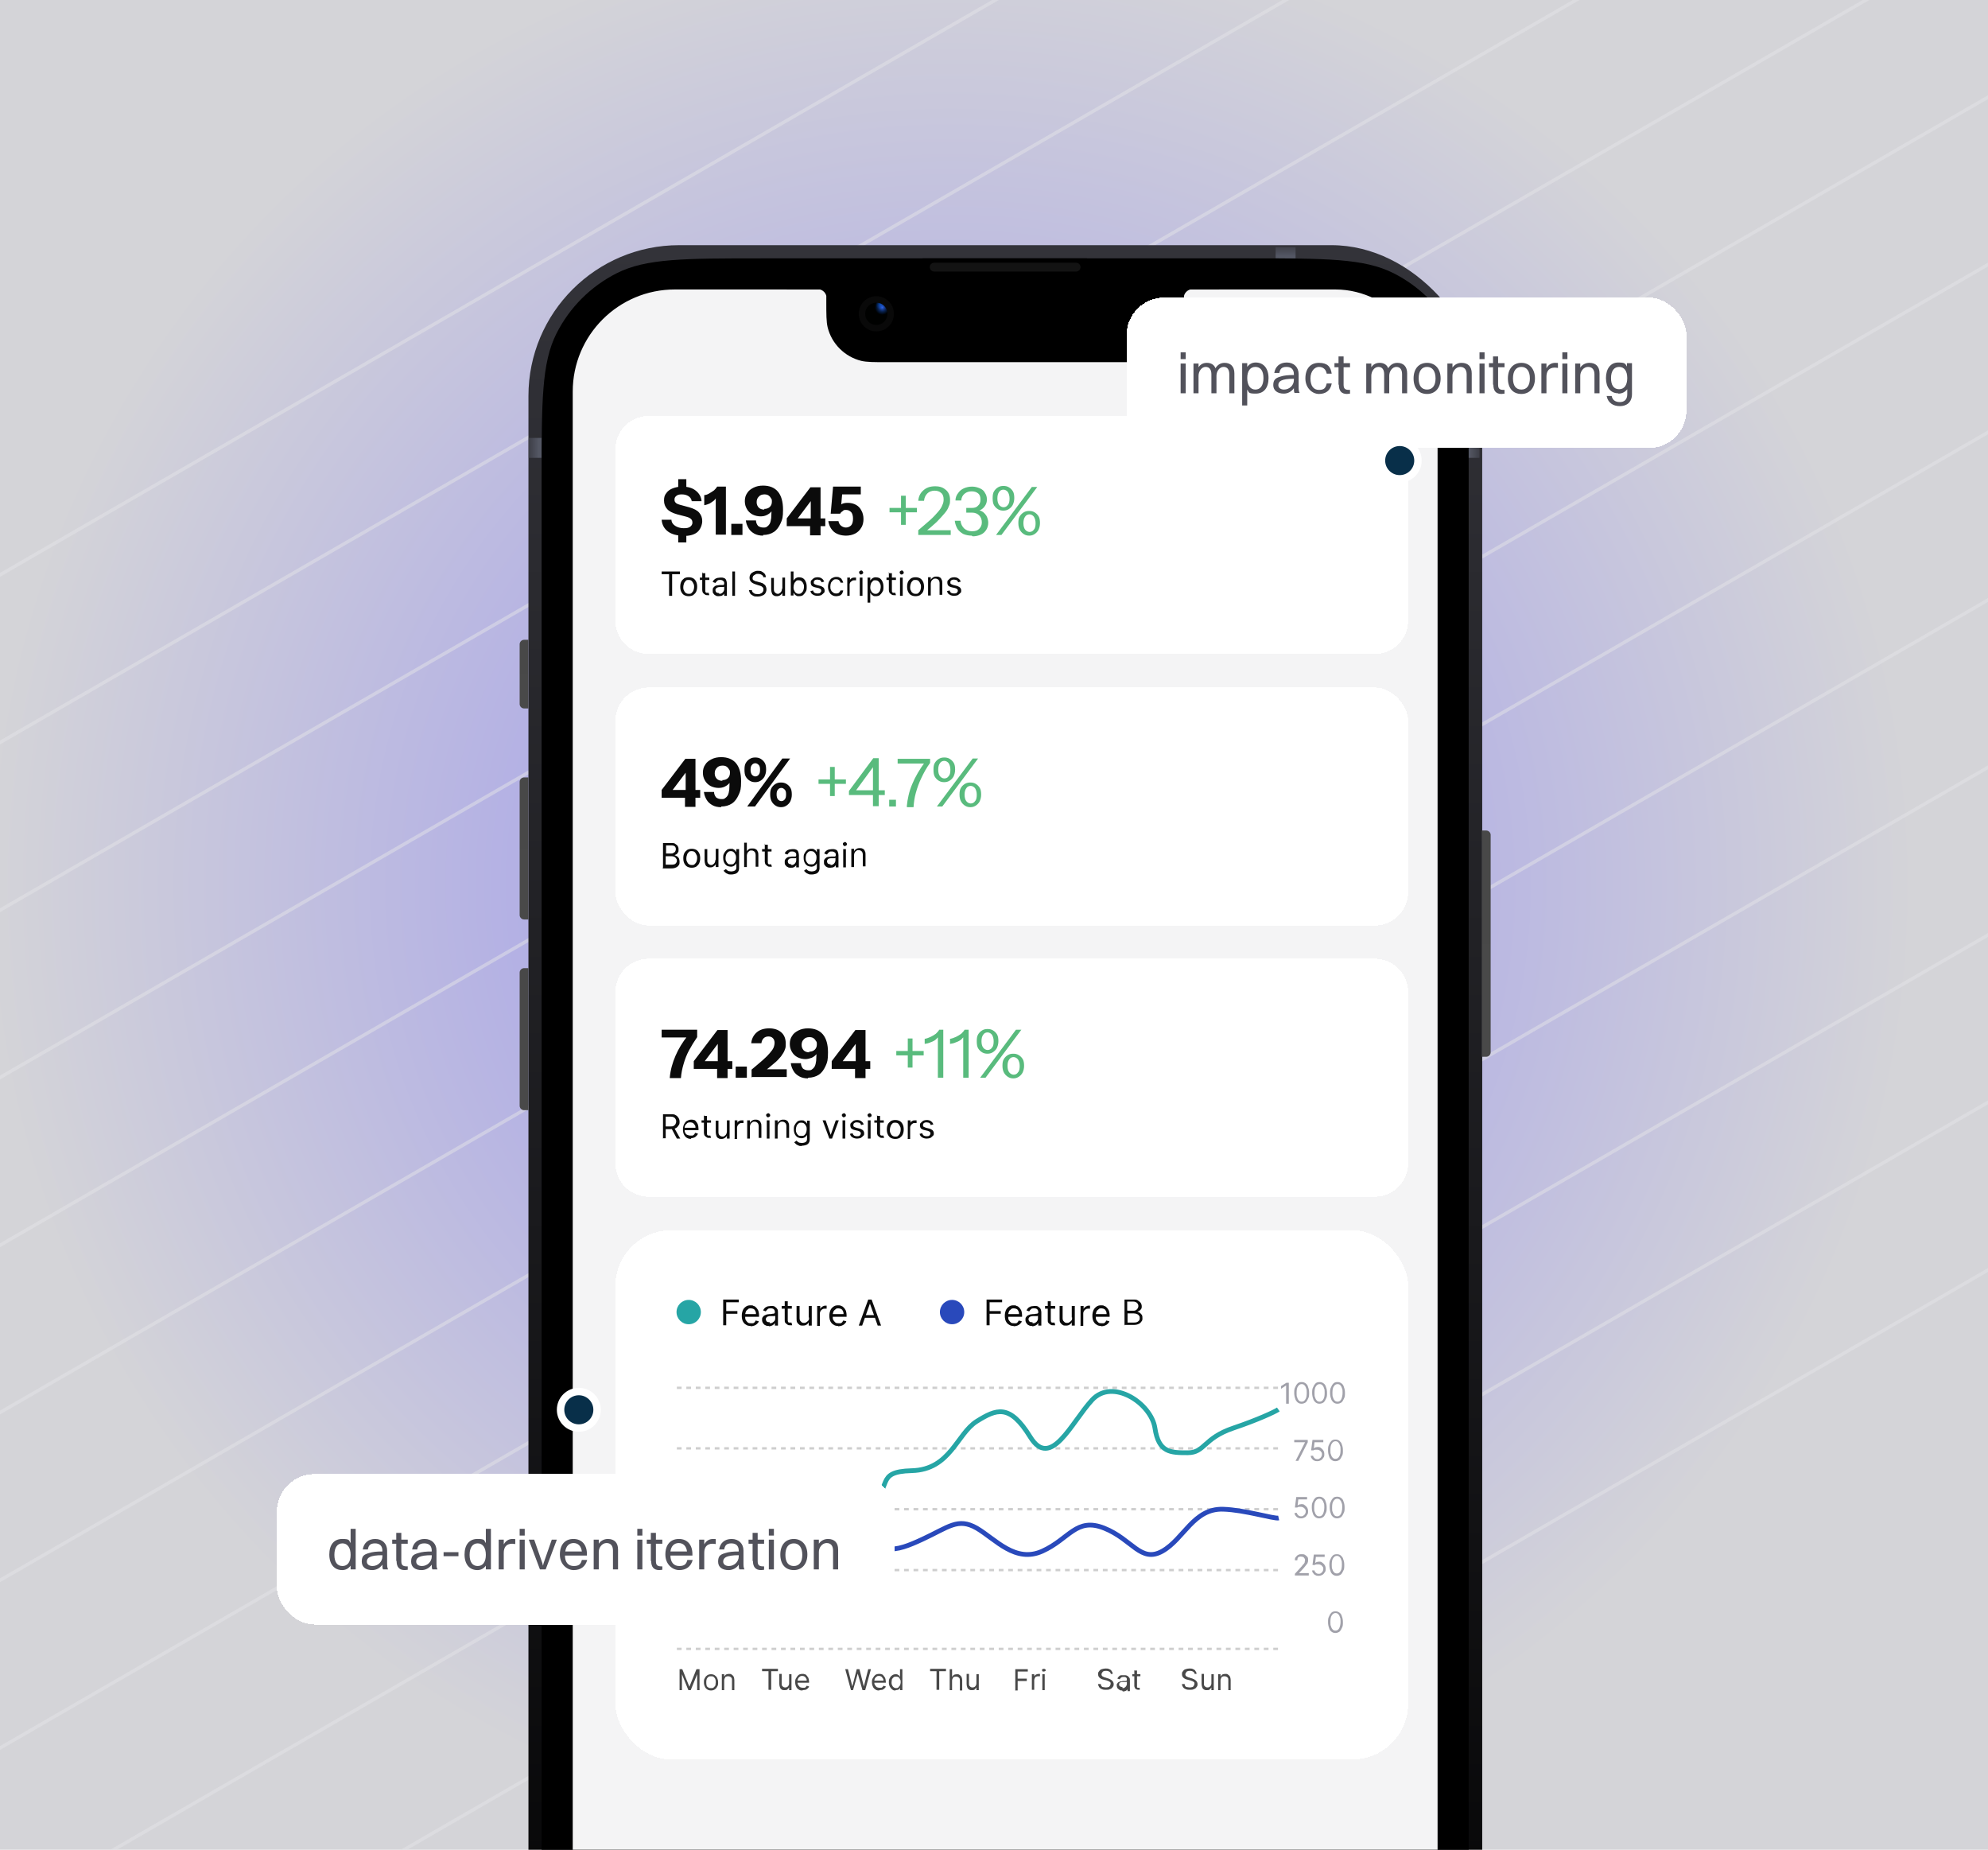 <?xml version="1.0" encoding="UTF-8"?>
<svg xmlns="http://www.w3.org/2000/svg" xmlns:xlink="http://www.w3.org/1999/xlink" id="Layer_1" width="588" height="547" version="1.1" viewBox="0 0 588 547">
  <defs>
    <style>
      .st0, .st1, .st2, .st3, .st4 {
        fill: none;
      }

      .st5 {
        filter: url(#drop-shadow-1);
      }

      .st6 {
        filter: url(#drop-shadow-2);
      }

      .st7 {
        fill: url(#linear-gradient2);
      }

      .st8 {
        fill: url(#linear-gradient1);
      }

      .st9 {
        fill: url(#linear-gradient3);
      }

      .st10 {
        fill: url(#linear-gradient6);
      }

      .st11 {
        fill: url(#linear-gradient7);
      }

      .st12 {
        fill: url(#linear-gradient5);
      }

      .st13 {
        fill: url(#linear-gradient4);
      }

      .st14 {
        fill: #f4f4f5;
      }

      .st15 {
        fill: #59bb7d;
      }

      .st1 {
        stroke: #cecece;
        stroke-dasharray: 1.4 1.4;
        stroke-width: .7px;
      }

      .st16 {
        fill: url(#radial-gradient);
      }

      .st17 {
        fill: url(#linear-gradient);
      }

      .st2 {
        stroke: #e4e4e7;
      }

      .st18 {
        fill: #26a5a5;
      }

      .st19 {
        clip-path: url(#clippath-1);
      }

      .st20 {
        fill: #0b0b0b;
      }

      .st21 {
        fill: #fff;
      }

      .st3 {
        stroke: #2949bb;
      }

      .st3, .st4 {
        stroke-width: 1.4px;
      }

      .st22 {
        fill: #a1a1aa;
      }

      .st23 {
        fill: #52525b;
      }

      .st24 {
        fill: #082f49;
        stroke: #fff;
        stroke-width: 2.2px;
      }

      .st25 {
        fill: #000100;
      }

      .st4 {
        stroke: #26a5a5;
      }

      .st26 {
        opacity: .5;
      }

      .st27 {
        fill: url(#radial-gradient1);
      }

      .st28 {
        fill: url(#radial-gradient6);
      }

      .st29 {
        fill: url(#radial-gradient3);
      }

      .st30 {
        fill: url(#radial-gradient2);
      }

      .st31 {
        fill: url(#radial-gradient5);
      }

      .st32 {
        fill: url(#radial-gradient4);
      }

      .st33 {
        fill: #131313;
      }

      .st34 {
        fill: #090909;
      }

      .st35 {
        fill: #484848;
      }

      .st36 {
        clip-path: url(#clippath);
      }

      .st37 {
        fill: #2949bb;
      }
    </style>
    <clipPath id="clippath">
      <rect class="st0" width="588" height="547"></rect>
    </clipPath>
    <radialGradient id="radial-gradient" cx="-662.7" cy="813.1" fx="-662.7" fy="813.1" r="1" gradientTransform="translate(188422.5 231102.1) scale(283.9 -283.9)" gradientUnits="userSpaceOnUse">
      <stop offset="0" stop-color="#9994ee"></stop>
      <stop offset="1" stop-color="#d4d4d8"></stop>
    </radialGradient>
    <linearGradient id="linear-gradient" x1="297.3" y1="475.5" x2="297.3" y2="-104.4" gradientTransform="translate(0 548) scale(1 -1)" gradientUnits="userSpaceOnUse">
      <stop offset="0" stop-color="#333339"></stop>
      <stop offset="1" stop-color="#000"></stop>
    </linearGradient>
    <linearGradient id="linear-gradient1" x1="-1326.1" y1="545" x2="-1330" y2="545" gradientTransform="translate(-892.4 677.5) rotate(-180)" gradientUnits="userSpaceOnUse">
      <stop offset=".2" stop-color="#545764"></stop>
      <stop offset="1" stop-color="#545764" stop-opacity=".4"></stop>
    </linearGradient>
    <linearGradient id="linear-gradient2" x1="-395.7" y1="146" x2="-399" y2="146" gradientTransform="translate(526.3 472.1) rotate(90)" gradientUnits="userSpaceOnUse">
      <stop offset=".2" stop-color="#545764"></stop>
      <stop offset="1" stop-color="#545764" stop-opacity=".4"></stop>
    </linearGradient>
    <linearGradient id="linear-gradient3" x1="160.2" y1="415.5" x2="156.3" y2="415.5" gradientTransform="translate(0 548) scale(1 -1)" gradientUnits="userSpaceOnUse">
      <stop offset=".2" stop-color="#545764"></stop>
      <stop offset="1" stop-color="#545764" stop-opacity=".4"></stop>
    </linearGradient>
    <linearGradient id="linear-gradient4" x1="439.6" y1="302.4" x2="439.6" y2="235.4" gradientTransform="translate(0 548) scale(1 -1)" gradientUnits="userSpaceOnUse">
      <stop offset="0" stop-color="#484848"></stop>
      <stop offset="1" stop-color="#494949"></stop>
    </linearGradient>
    <linearGradient id="linear-gradient5" x1="155" y1="261.7" x2="155" y2="219.7" gradientTransform="translate(0 548) scale(1 -1)" gradientUnits="userSpaceOnUse">
      <stop offset="0" stop-color="#484848"></stop>
      <stop offset="1" stop-color="#494949"></stop>
    </linearGradient>
    <linearGradient id="linear-gradient6" x1="155" y1="318.1" x2="155" y2="276.1" gradientTransform="translate(0 548) scale(1 -1)" gradientUnits="userSpaceOnUse">
      <stop offset="0" stop-color="#484848"></stop>
      <stop offset="1" stop-color="#494949"></stop>
    </linearGradient>
    <linearGradient id="linear-gradient7" x1="155" y1="358.8" x2="155" y2="338.4" gradientTransform="translate(0 548) scale(1 -1)" gradientUnits="userSpaceOnUse">
      <stop offset="0" stop-color="#484848"></stop>
      <stop offset="1" stop-color="#494949"></stop>
    </linearGradient>
    <radialGradient id="radial-gradient1" cx="-910.6" cy="1126.9" fx="-910.6" fy="1126.9" r="1" gradientTransform="translate(-2174.9 -842.8) rotate(149.9) scale(1.8 -1.8)" gradientUnits="userSpaceOnUse">
      <stop offset="0" stop-color="#0052d0" stop-opacity=".8"></stop>
      <stop offset=".8" stop-color="#043581" stop-opacity="0"></stop>
    </radialGradient>
    <radialGradient id="radial-gradient2" cx="-881.3" cy="1057.3" fx="-881.3" fy="1057.3" r="1" gradientTransform="translate(-2514.2 -1120.8) rotate(153.4) scale(2.2 -2.2)" gradientUnits="userSpaceOnUse">
      <stop offset="0" stop-color="#2d62e6"></stop>
      <stop offset=".5" stop-color="#1e5cdd" stop-opacity=".4"></stop>
      <stop offset="1" stop-color="#0050cb" stop-opacity="0"></stop>
    </radialGradient>
    <radialGradient id="radial-gradient3" cx="-1015.7" cy="890.7" fx="-1015.7" fy="890.7" r="1" gradientTransform="translate(-1446.2 -1992.3) rotate(-170.5) scale(2 -2)" gradientUnits="userSpaceOnUse">
      <stop offset="0" stop-color="#715caa" stop-opacity=".8"></stop>
      <stop offset="1" stop-color="#043581" stop-opacity="0"></stop>
    </radialGradient>
    <radialGradient id="radial-gradient4" cx="-348.8" cy="569.2" fx="-348.8" fy="569.2" r="1" gradientTransform="translate(1138.5 902.7) rotate(-15.9) scale(1.8 -1.8)" gradientUnits="userSpaceOnUse">
      <stop offset="0" stop-color="#1a6d61"></stop>
      <stop offset="1" stop-color="#043581" stop-opacity="0"></stop>
    </radialGradient>
    <radialGradient id="radial-gradient5" cx="-340.6" cy="684.2" fx="-340.6" fy="684.2" r="1" gradientTransform="translate(955.9 1495.5) scale(2.1 -2.1)" gradientUnits="userSpaceOnUse">
      <stop offset="0" stop-color="#327797"></stop>
      <stop offset="1" stop-color="#043581" stop-opacity="0"></stop>
    </radialGradient>
    <radialGradient id="radial-gradient6" cx="-501.1" cy="1175.2" fx="-501.1" fy="1175.2" r="1" gradientTransform="translate(-1821 1092.2) rotate(87.4) scale(1.8 -1.8)" gradientUnits="userSpaceOnUse">
      <stop offset="0" stop-color="#256f5d"></stop>
      <stop offset="1" stop-color="#043581" stop-opacity="0"></stop>
    </radialGradient>
    <clipPath id="clippath-1">
      <rect class="st0" x="200.2" y="474.4" width="178.3" height="27.7"></rect>
    </clipPath>
    <filter id="drop-shadow-1" x="267" y="22" width="298" height="177" filterUnits="userSpaceOnUse">
      <feOffset dx="2" dy="8"></feOffset>
      <feGaussianBlur result="blur" stdDeviation="22"></feGaussianBlur>
      <feFlood flood-color="#000" flood-opacity=".1"></feFlood>
      <feComposite in2="blur" operator="in"></feComposite>
      <feComposite in="SourceGraphic"></feComposite>
    </filter>
    <filter id="drop-shadow-2" x="15" y="369" width="316" height="178" filterUnits="userSpaceOnUse">
      <feOffset dx="2" dy="8"></feOffset>
      <feGaussianBlur result="blur1" stdDeviation="22"></feGaussianBlur>
      <feFlood flood-color="#000" flood-opacity=".1"></feFlood>
      <feComposite in2="blur1" operator="in"></feComposite>
      <feComposite in="SourceGraphic"></feComposite>
    </filter>
  </defs>
  <g class="st36">
    <g>
      <rect class="st16" width="588" height="547"></rect>
      <g class="st26">
        <line class="st2" x1="-469.2" y1="440.9" x2="849.7" y2="-320.6"></line>
        <line class="st2" x1="-447.8" y1="478.1" x2="871.2" y2="-283.4"></line>
        <line class="st2" x1="-426.3" y1="515.3" x2="892.6" y2="-246.2"></line>
        <line class="st2" x1="-404.9" y1="552.4" x2="914.1" y2="-209.1"></line>
        <line class="st2" x1="-383.4" y1="589.6" x2="935.5" y2="-171.9"></line>
        <line class="st2" x1="-362" y1="626.7" x2="957" y2="-134.8"></line>
        <line class="st2" x1="-340.5" y1="663.9" x2="978.5" y2="-97.6"></line>
        <line class="st2" x1="-319" y1="701.1" x2="999.9" y2="-60.4"></line>
        <line class="st2" x1="-297.6" y1="738.2" x2="1021.4" y2="-23.3"></line>
        <line class="st2" x1="-276.1" y1="775.4" x2="1042.8" y2="13.9"></line>
        <line class="st2" x1="-254.7" y1="812.5" x2="1064.3" y2="51"></line>
        <line class="st2" x1="-233.2" y1="849.7" x2="1085.7" y2="88.2"></line>
      </g>
      <g>
        <rect class="st17" x="156.3" y="72.5" width="282.1" height="579.9" rx="44.6" ry="44.6"></rect>
        <rect class="st8" x="433.7" y="129.5" width="3.9" height="5.9"></rect>
        <rect class="st7" x="377.3" y="73.1" width="5.9" height="3.3"></rect>
        <rect class="st9" x="156.3" y="129.5" width="3.9" height="5.9"></rect>
        <path d="M160.2,141.5c0-22.8,0-34.2,4.4-42.9,3.9-7.7,10.1-13.9,17.8-17.8,8.7-4.4,20.1-4.4,42.9-4.4h144c22.8,0,34.2,0,42.9,4.4,7.7,3.9,13.9,10.1,17.8,17.8,4.4,8.7,4.4,20.1,4.4,42.9v442c0,22.8,0,34.2-4.4,42.9-3.9,7.7-10.1,13.9-17.8,17.8-8.7,4.4-20.1,4.4-42.9,4.4h-144c-22.8,0-34.2,0-42.9-4.4-7.7-3.9-13.9-10.1-17.8-17.8-4.4-8.7-4.4-20.1-4.4-42.9V141.5Z"></path>
        <rect class="st14" x="169.4" y="85.6" width="255.8" height="553.8" rx="30.2" ry="30.2"></rect>
        <path class="st13" d="M438.3,245.6h1.3c.7,0,1.3.6,1.3,1.3v64.3c0,.7-.6,1.3-1.3,1.3h-1.3v-66.9Z"></path>
        <path class="st12" d="M156.3,286.3h-1.3c-.7,0-1.3.6-1.3,1.3v39.4c0,.7.6,1.3,1.3,1.3h1.3v-42Z"></path>
        <path class="st10" d="M156.3,229.9h-1.3c-.7,0-1.3.6-1.3,1.3v39.4c0,.7.6,1.3,1.3,1.3h1.3v-42Z"></path>
        <path class="st11" d="M156.3,189.2h-1.3c-.7,0-1.3.6-1.3,1.3v17.7c0,.7.6,1.3,1.3,1.3h1.3v-20.3Z"></path>
        <path d="M273,76.4h48.5v2.6c0,1.8-1.5,3.3-3.3,3.3h-42c-1.8,0-3.3-1.5-3.3-3.3v-2.6Z"></path>
        <g>
          <path class="st33" d="M276.3,77.7h42c.7,0,1.3.6,1.3,1.3h0c0,.7-.6,1.3-1.3,1.3h-42c-.7,0-1.3-.6-1.3-1.3h0c0-.7.6-1.3,1.3-1.3Z"></path>
          <path class="st0" d="M276.3,77.7h42c.7,0,1.3.6,1.3,1.3h0c0,.7-.6,1.3-1.3,1.3h-42c-.7,0-1.3-.6-1.3-1.3h0c0-.7.6-1.3,1.3-1.3Z"></path>
        </g>
        <path d="M233,85.6h8c.8,0,1.2,0,1.5,0,.9.2,1.7,1,1.9,1.9,0,.3,0,.7,0,1.5h0c0,4.1,0,6.1.4,7.8,1.2,4.9,5.1,8.7,9.9,9.9,1.7.4,3.7.4,7.8.4h69.6c4.1,0,6.1,0,7.8-.4,4.9-1.2,8.7-5.1,9.9-9.9.4-1.7.4-3.7.4-7.8h0c0-.8,0-1.2,0-1.5.2-.9,1-1.7,1.9-1.9.3,0,.7,0,1.5,0h7v-2.6h-127.9v2.6Z"></path>
        <circle class="st34" cx="259.2" cy="92.8" r="5.2"></circle>
        <g>
          <circle class="st25" cx="259.2" cy="92.8" r="3.3"></circle>
          <circle class="st27" cx="259.2" cy="92.8" r="3.3"></circle>
          <circle class="st30" cx="259.2" cy="92.8" r="3.3"></circle>
          <circle class="st29" cx="259.2" cy="92.8" r="3.3"></circle>
          <circle class="st32" cx="259.2" cy="92.8" r="3.3"></circle>
          <circle class="st31" cx="259.2" cy="92.8" r="3.3"></circle>
          <circle class="st28" cx="259.2" cy="92.8" r="3.3"></circle>
        </g>
      </g>
      <g>
        <path class="st21" d="M182,132.9c0-5.5,4.4-9.9,9.9-9.9h214.7c5.5,0,9.9,4.4,9.9,9.9v50.6c0,5.5-4.4,9.9-9.9,9.9h-214.7c-5.5,0-9.9-4.4-9.9-9.9v-50.6Z" shape-rendering="crispEdges"></path>
        <path class="st20" d="M200.6,144.4v-2.7h2.4v2.7h-2.4ZM203,157.8v2.6h-2.4v-2.6h2.4ZM202,158.4c-1.8,0-3.3-.4-4.4-1.2-1.1-.8-1.8-2-1.9-3.5h2.9c0,.8.5,1.4,1.1,1.8.6.4,1.5.7,2.5.7s1.4-.1,1.9-.4c.4-.3.7-.7.7-1.2s-.1-.8-.4-1.1c-.3-.3-.7-.5-1.4-.7l-2.7-.7c-1.4-.4-2.4-.9-3-1.6-.6-.7-.9-1.5-.9-2.5s.2-1.6.7-2.2c.4-.6,1.1-1.1,1.9-1.4.8-.3,1.7-.5,2.8-.5,1.7,0,3,.4,4,1.2,1,.8,1.6,1.8,1.7,3.1h-2.9c-.1-.7-.5-1.2-1-1.5-.5-.3-1.1-.5-1.9-.5s-1.2.1-1.6.4c-.4.3-.6.6-.6,1.1s.1.7.3.9c.2.3.7.5,1.4.7l2.6.7c1.4.4,2.4.9,3,1.6.6.7.9,1.5.9,2.5s-.5,2.5-1.5,3.3-2.4,1.1-4.1,1.1ZM211.7,158.2v-11.6l.3.3c-.2.4-.5.8-.8,1.1-.4.3-.8.6-1.3.9-.5.2-1,.4-1.6.5v-3c.5,0,1-.2,1.5-.5.5-.3,1-.6,1.4-.9.4-.4.7-.7.9-1.1h2.6v14.2h-3ZM216.3,158.2v-3.3h3.3v3.3h-3.3ZM225.7,158.4c-1,0-1.9-.2-2.6-.6-.7-.4-1.3-.9-1.7-1.6-.4-.7-.7-1.4-.8-2.3h3c0,.7.3,1.2.6,1.6.4.3.9.5,1.5.5s.9,0,1.2-.3c.3-.2.6-.5.8-.9.2-.4.3-.9.4-1.6,0-.6.1-1.4.1-2.4v-1.3h.8c-.1.7-.4,1.2-.8,1.7-.4.5-.8.8-1.4,1.1-.6.3-1.2.4-1.9.4s-1.7-.2-2.4-.6c-.7-.4-1.2-.9-1.6-1.6-.4-.7-.6-1.4-.6-2.3s.2-1.7.7-2.4c.4-.7,1.1-1.2,1.9-1.6.8-.4,1.7-.6,2.8-.6,1.9,0,3.4.6,4.4,1.8,1,1.2,1.5,3,1.5,5.3s-.2,2.9-.7,4c-.5,1.1-1.1,2-2,2.6-.9.6-2,.9-3.2.9ZM226,150.5c.7,0,1.3-.2,1.7-.6.4-.4.6-.9.6-1.5s0-.8-.3-1.1c-.2-.4-.4-.6-.7-.8-.3-.2-.7-.3-1.2-.3-.7,0-1.3.2-1.7.7-.4.4-.6.9-.6,1.6s.2,1.1.6,1.6c.4.4,1,.6,1.7.6ZM239.6,158.2v-3.8l.2-.4v-8.1l1.2.7-5.8,7.7-1.4-1h10.3v2.3h-11.4v-2.3l7-9.2h3v14.2h-3.1ZM250.3,158.4c-1.5,0-2.7-.4-3.6-1.1-.9-.8-1.5-1.8-1.7-3.2h3c.1.6.4,1.1.8,1.4.4.3.9.5,1.4.5s1.1-.2,1.5-.6c.4-.4.6-1.1.6-2s-.2-1.5-.5-1.9c-.4-.4-.8-.7-1.5-.7s-.7,0-1,.3c-.3.2-.6.4-.8.8h-2.8l.7-8h8.2v2.3h-7.1l1.6-.2-.4,4.5h-1c.3-.7.8-1.1,1.2-1.4.5-.3,1.1-.4,1.9-.4s1.7.2,2.4.6c.7.4,1.2.9,1.6,1.7.4.7.6,1.6.6,2.5s-.2,1.9-.7,2.6c-.4.7-1,1.3-1.8,1.7-.8.4-1.7.6-2.7.6Z"></path>
        <path class="st15" d="M266.5,155.2v-8.6h1.4v8.6h-1.4ZM263.1,151.5v-1.3h8.1v1.3h-8.1ZM271.6,158.2v-1.4c1.4-1.2,2.6-2.2,3.6-3.1,1-.9,1.7-1.7,2.3-2.4.6-.7,1-1.3,1.2-1.9.3-.6.4-1.1.4-1.7,0-.8-.2-1.5-.7-1.9-.5-.5-1.2-.7-2-.7s-1.6.3-2.1.8c-.5.5-.9,1.2-1,2.2h-1.7c.1-1.3.6-2.3,1.5-3.1.9-.8,2-1.2,3.5-1.2s2.4.4,3.2,1.1c.8.7,1.2,1.7,1.2,2.9s-.1,1.3-.4,2c-.2.7-.7,1.4-1.3,2.1-.6.7-1.4,1.6-2.3,2.5-1,.9-2.1,1.9-3.5,3l-.4-.6h8.1v1.4h-9.4ZM287.4,158.4c-.9,0-1.8-.2-2.5-.5-.7-.4-1.3-.9-1.7-1.5-.4-.7-.7-1.5-.8-2.4h1.7c.1,1,.5,1.7,1.1,2.3.6.5,1.3.8,2.3.8s1.6-.2,2.1-.7c.5-.5.8-1.1.8-1.9s-.2-1.5-.8-2.1c-.5-.5-1.2-.8-2-.8h-1.8v-1.4h1.7c.8,0,1.4-.2,1.8-.7.5-.4.7-1,.7-1.8s-.2-1.4-.7-1.8c-.5-.4-1.1-.6-1.9-.6s-1.5.2-2.1.7c-.6.5-.9,1.1-1,2h-1.7c0-.8.3-1.6.8-2.2.4-.6,1-1.1,1.7-1.4.7-.3,1.5-.5,2.4-.5s1.6.2,2.3.5c.7.3,1.2.7,1.5,1.3.4.6.6,1.2.6,2s-.2,1.3-.5,1.8c-.3.5-.7.9-1.2,1.2-.5.3-1.1.4-1.8.4v-.4c.7,0,1.4.2,2,.5.6.3,1,.8,1.4,1.4.3.6.5,1.3.5,2s-.2,1.5-.6,2.1c-.4.6-.9,1.1-1.6,1.4-.7.3-1.5.5-2.4.5ZM294.6,158.2l10.6-14.2h1.6l-10.6,14.2h-1.6ZM304.5,158.4c-.6,0-1.1-.1-1.6-.4-.5-.3-.9-.7-1.2-1.2-.3-.5-.5-1.2-.5-2.1s.1-1.5.4-2c.3-.5.7-.9,1.2-1.2.5-.3,1-.4,1.6-.4s1.1.1,1.6.4c.5.3.9.7,1.2,1.2.3.5.4,1.2.4,2s-.2,1.5-.5,2.1c-.3.5-.7.9-1.2,1.2-.5.3-1,.4-1.6.4ZM304.5,157.3c.5,0,1-.2,1.3-.7.4-.4.5-1.1.5-1.9s-.2-1.4-.5-1.9c-.3-.4-.8-.7-1.3-.7s-1,.2-1.3.7c-.3.4-.5,1-.5,1.9s.2,1.5.5,1.9c.3.4.8.7,1.3.7ZM296.8,151c-.6,0-1.1-.1-1.6-.4-.5-.3-.9-.7-1.2-1.2-.3-.5-.4-1.2-.4-2.1s.1-1.5.4-2c.3-.5.7-.9,1.2-1.2.5-.3,1-.4,1.6-.4s1.1.1,1.6.4c.5.3.9.7,1.2,1.2.3.5.4,1.2.4,2s-.2,1.5-.5,2.1c-.3.5-.7.9-1.2,1.2-.5.3-1,.4-1.6.4ZM296.8,150c.5,0,1-.2,1.3-.7.4-.4.5-1.1.5-1.9s-.2-1.4-.5-1.9c-.3-.4-.8-.7-1.3-.7s-1,.2-1.3.7c-.3.4-.5,1-.5,1.9s.2,1.5.5,1.9c.3.4.8.7,1.3.7Z"></path>
        <path class="st20" d="M195.7,169.8v-.8h5.4v.8h-2.3v6.4h-.9v-6.4h-2.3ZM203.7,176.3c-.5,0-.9-.1-1.3-.3-.4-.2-.7-.6-.9-1-.2-.4-.3-.9-.3-1.5s.1-1.1.3-1.5c.2-.4.5-.7.9-1,.4-.2.8-.3,1.3-.3s.9.1,1.3.3c.4.2.7.6.9,1,.2.4.3.9.3,1.5s-.1,1-.3,1.5c-.2.4-.5.7-.9,1-.4.2-.8.3-1.3.3ZM203.7,175.6c.4,0,.7,0,.9-.3.2-.2.4-.4.5-.7.1-.3.2-.6.2-1s0-.7-.2-1c-.1-.3-.3-.6-.5-.8s-.5-.3-.9-.3-.7,0-.9.3-.4.4-.5.8c-.1.3-.2.6-.2,1s0,.7.2,1c.1.3.3.6.5.7.2.2.5.3.9.3ZM209.8,170.8v.7h-2.8v-.7h2.8ZM207.8,169.5h.8v5.1c0,.2,0,.4.1.5,0,.1.2.2.3.2.1,0,.2,0,.3,0s.2,0,.2,0c0,0,.1,0,.1,0l.2.7c0,0-.1,0-.2,0-.1,0-.2,0-.4,0-.2,0-.5,0-.7-.2-.2-.1-.4-.3-.6-.5-.1-.2-.2-.5-.2-.8v-5.4ZM212.6,176.3c-.3,0-.7,0-.9-.2-.3-.1-.5-.3-.7-.6-.2-.2-.2-.5-.2-.9s0-.6.2-.8c.1-.2.3-.3.5-.5.2-.1.4-.2.7-.2.2,0,.5-.1.7-.1.3,0,.6,0,.8,0,.2,0,.4,0,.4-.1,0,0,.1-.1.1-.3h0c0-.4,0-.6-.3-.8-.2-.2-.5-.3-.9-.3s-.7,0-.9.3c-.2.2-.4.4-.5.6l-.8-.3c.1-.3.3-.6.6-.8.2-.2.5-.3.8-.4.3,0,.6-.1.8-.1s.4,0,.6,0c.2,0,.4.1.7.2.2.1.4.3.5.6.1.3.2.6.2,1v3.6h-.8v-.7h0c0,.1-.1.2-.3.4-.1.1-.3.2-.5.3-.2,0-.5.1-.8.1ZM212.7,175.6c.3,0,.6,0,.8-.2.2-.1.4-.3.5-.5.1-.2.2-.4.2-.6v-.8s-.1,0-.2.1c-.1,0-.3,0-.4,0-.2,0-.3,0-.4,0-.1,0-.3,0-.3,0-.2,0-.4,0-.6.1-.2,0-.3.2-.5.3-.1.1-.2.3-.2.5s.1.5.3.7c.2.1.5.2.8.2ZM217.4,169v7.2h-.8v-7.2h.8ZM225.8,170.8c0-.4-.2-.6-.5-.8-.3-.2-.7-.3-1.1-.3s-.6,0-.8.2c-.2.1-.4.2-.6.4-.1.2-.2.4-.2.6s0,.4.1.5c0,.1.2.2.4.3.1,0,.3.2.5.2.2,0,.3.1.4.1l.7.2c.2,0,.4.1.6.2.2,0,.5.2.7.4.2.1.4.3.5.6.1.2.2.5.2.9s-.1.7-.3,1.1c-.2.3-.5.6-.9.7-.4.2-.9.3-1.4.3s-1,0-1.3-.2c-.4-.2-.7-.4-.9-.7-.2-.3-.3-.6-.4-1h.9c0,.3.1.5.3.7.2.2.4.3.6.4.2,0,.5.1.8.1s.6,0,.9-.2c.3-.1.5-.3.6-.5.2-.2.2-.4.2-.7s0-.4-.2-.6c-.1-.1-.3-.3-.5-.4-.2,0-.5-.2-.7-.2l-.9-.3c-.6-.2-1-.4-1.3-.7-.3-.3-.5-.7-.5-1.2s.1-.8.3-1.1c.2-.3.5-.5.9-.7.4-.2.8-.3,1.2-.3s.9,0,1.2.2c.4.2.6.4.9.7.2.3.3.6.3,1h-.8ZM231.4,174v-3.2h.8v5.4h-.8v-.9h0c-.1.3-.3.5-.6.7-.3.2-.6.3-1,.3s-.6,0-.9-.2c-.3-.1-.5-.4-.6-.7-.1-.3-.2-.7-.2-1.1v-3.4h.8v3.4c0,.4.1.7.3.9.2.2.5.4.8.4s.4,0,.6-.2c.2-.1.4-.3.5-.5.1-.2.2-.5.2-.8ZM233.9,176.2v-7.2h.8v2.7h0c0,0,.1-.2.3-.4.1-.1.3-.3.5-.4.2-.1.5-.2.8-.2s.9.1,1.2.3c.3.2.6.5.8,1,.2.4.3.9.3,1.5s0,1.1-.3,1.5c-.2.4-.5.7-.8,1-.3.2-.7.3-1.2.3s-.6,0-.8-.2c-.2-.1-.4-.2-.5-.4-.1-.2-.2-.3-.3-.4h0v.8h-.8ZM234.7,173.5c0,.4,0,.8.2,1.1.1.3.3.6.5.7.2.2.5.3.8.3s.6,0,.9-.3c.2-.2.4-.4.5-.7.1-.3.2-.7.2-1s0-.7-.2-1c-.1-.3-.3-.5-.5-.7-.2-.2-.5-.3-.9-.3s-.6,0-.8.3c-.2.2-.4.4-.5.7-.1.3-.2.7-.2,1.1ZM243.7,172l-.7.2c0-.1-.1-.2-.2-.4,0-.1-.2-.2-.4-.3-.2,0-.4-.1-.6-.1s-.6,0-.8.2c-.2.1-.3.3-.3.6s0,.4.2.5c.1.1.4.2.7.3l.8.2c.5.1.8.3,1.1.5.2.2.4.5.4.9s0,.6-.3.8c-.2.2-.4.4-.7.6-.3.1-.7.2-1.1.2s-1-.1-1.4-.4c-.4-.2-.6-.6-.7-1l.8-.2c0,.3.2.5.4.7.2.1.5.2.8.2s.7,0,.9-.2c.2-.2.3-.4.3-.6s0-.3-.2-.5c-.1-.1-.3-.2-.6-.3l-.9-.2c-.5-.1-.9-.3-1.1-.5-.2-.2-.3-.6-.3-.9s0-.6.3-.8c.2-.2.4-.4.7-.6.3-.1.6-.2,1-.2s1,.1,1.3.4c.3.2.5.5.7.9ZM247.3,176.3c-.5,0-.9-.1-1.3-.4-.4-.2-.6-.6-.8-1-.2-.4-.3-.9-.3-1.4s.1-1,.3-1.5c.2-.4.5-.8.8-1,.4-.2.8-.4,1.3-.4s.7,0,1,.2c.3.1.6.3.7.6.2.3.3.5.4.9h-.8c0-.2-.2-.5-.4-.7-.2-.2-.5-.3-.9-.3s-.6,0-.9.3c-.2.2-.4.4-.6.7-.1.3-.2.7-.2,1.1s0,.8.2,1.1c.1.3.3.5.6.7.2.2.5.3.9.3s.4,0,.6-.1c.2,0,.3-.2.4-.3.1-.1.2-.3.3-.5h.8c0,.3-.2.6-.3.9-.2.3-.4.5-.7.6-.3.1-.6.2-1,.2ZM250.6,176.2v-5.4h.8v.8h0c0-.3.3-.5.5-.6.3-.2.5-.2.9-.2s.1,0,.2,0c0,0,.2,0,.2,0v.8s0,0-.2,0c0,0-.2,0-.3,0-.3,0-.5,0-.7.2-.2.1-.4.3-.5.4-.1.2-.2.4-.2.6v3.4h-.8ZM254.3,176.2v-5.4h.8v5.4h-.8ZM254.7,169.9c-.2,0-.3,0-.4-.2-.1-.1-.2-.2-.2-.4s0-.3.2-.4c.1-.1.3-.2.4-.2s.3,0,.4.2c.1.1.2.2.2.4s0,.3-.2.4c-.1.1-.3.2-.4.2ZM256.6,178.2v-7.4h.8v.9h0c0,0,.1-.2.3-.4.1-.1.3-.3.5-.4.2-.1.5-.2.8-.2s.9.1,1.2.3c.3.2.6.5.8,1,.2.4.3.9.3,1.5s0,1.1-.3,1.5c-.2.4-.5.7-.8,1-.3.2-.7.3-1.2.3s-.6,0-.8-.2c-.2-.1-.4-.2-.5-.4-.1-.2-.2-.3-.3-.4h0v2.9h-.8ZM257.4,173.5c0,.4,0,.8.2,1.1.1.3.3.6.5.7.2.2.5.3.8.3s.6,0,.9-.3c.2-.2.4-.4.5-.7.1-.3.2-.7.2-1s0-.7-.2-1c-.1-.3-.3-.5-.5-.7-.2-.2-.5-.3-.9-.3s-.6,0-.8.3c-.2.2-.4.4-.5.7-.1.3-.2.7-.2,1.1ZM265,170.8v.7h-2.8v-.7h2.8ZM263,169.5h.8v5.1c0,.2,0,.4.1.5,0,.1.2.2.3.2.1,0,.2,0,.3,0s.2,0,.2,0c0,0,.1,0,.1,0l.2.7c0,0-.1,0-.2,0-.1,0-.2,0-.4,0-.2,0-.5,0-.7-.2-.2-.1-.4-.3-.6-.5-.1-.2-.2-.5-.2-.8v-5.4ZM266.2,176.2v-5.4h.8v5.4h-.8ZM266.7,169.9c-.2,0-.3,0-.4-.2-.1-.1-.2-.2-.2-.4s0-.3.2-.4c.1-.1.3-.2.4-.2s.3,0,.4.2c.1.1.2.2.2.4s0,.3-.2.4c-.1.1-.3.2-.4.2ZM270.8,176.3c-.5,0-.9-.1-1.3-.3-.4-.2-.7-.6-.9-1-.2-.4-.3-.9-.3-1.5s.1-1.1.3-1.5c.2-.4.5-.7.9-1,.4-.2.8-.3,1.3-.3s.9.1,1.3.3c.4.2.7.6.9,1,.2.4.3.9.3,1.5s-.1,1-.3,1.5c-.2.4-.5.7-.9,1-.4.2-.8.3-1.3.3ZM270.8,175.6c.4,0,.7,0,.9-.3.2-.2.4-.4.5-.7.1-.3.2-.6.2-1s0-.7-.2-1c-.1-.3-.3-.6-.5-.8-.2-.2-.5-.3-.9-.3s-.7,0-.9.3c-.2.2-.4.4-.5.8-.1.3-.2.6-.2,1s0,.7.2,1c.1.3.3.6.5.7.2.2.5.3.9.3ZM275.3,172.9v3.2h-.8v-5.4h.8v.8h0c.1-.3.3-.5.6-.7.3-.2.6-.3,1-.3s.7,0,1,.2c.3.1.5.4.6.7.2.3.2.7.2,1.1v3.4h-.8v-3.4c0-.4-.1-.8-.3-1-.2-.2-.5-.4-.9-.4s-.5,0-.7.2c-.2.1-.4.3-.5.5-.1.2-.2.5-.2.8ZM284.1,172l-.7.2c0-.1-.1-.2-.2-.4,0-.1-.2-.2-.4-.3-.2,0-.4-.1-.6-.1s-.6,0-.8.2c-.2.1-.3.3-.3.6s0,.4.2.5c.1.1.4.2.7.3l.8.2c.5.1.8.3,1.1.5.2.2.4.5.4.9s0,.6-.3.8c-.2.2-.4.4-.7.6-.3.1-.7.2-1.1.2s-1-.1-1.4-.4c-.4-.2-.6-.6-.7-1l.8-.2c0,.3.2.5.4.7.2.1.5.2.8.2s.7,0,.9-.2c.2-.2.3-.4.3-.6s0-.3-.2-.5c-.1-.1-.3-.2-.6-.3l-.9-.2c-.5-.1-.9-.3-1.1-.5-.2-.2-.3-.6-.3-.9s0-.6.3-.8c.2-.2.4-.4.7-.6.3-.1.6-.2,1-.2s1,.1,1.3.4c.3.2.5.5.7.9Z"></path>
      </g>
      <g>
        <rect class="st21" x="182" y="203.3" width="234.5" height="70.4" rx="9.9" ry="9.9" shape-rendering="crispEdges"></rect>
        <path class="st20" d="M202.6,238.5v-3.8l.2-.4v-8.1l1.2.7-5.8,7.7-1.4-1h10.3v2.3h-11.4v-2.3l7-9.2h3v14.2h-3.1ZM213.3,238.7c-1,0-1.9-.2-2.6-.6-.7-.4-1.3-.9-1.7-1.6-.4-.7-.7-1.4-.8-2.3h3c0,.7.3,1.2.6,1.6.4.3.9.5,1.5.5s.9,0,1.2-.3c.3-.2.6-.5.8-.9.2-.4.3-.9.4-1.6,0-.6.1-1.4.1-2.4v-1.3h.8c-.1.7-.4,1.2-.8,1.7-.4.5-.8.8-1.4,1.1-.6.3-1.2.4-1.9.4s-1.7-.2-2.4-.6c-.7-.4-1.2-.9-1.6-1.6-.4-.7-.6-1.4-.6-2.3s.2-1.7.7-2.4c.4-.7,1.1-1.2,1.9-1.6.8-.4,1.7-.6,2.8-.6,1.9,0,3.4.6,4.4,1.8,1,1.2,1.5,3,1.5,5.3s-.2,2.9-.7,4c-.5,1.1-1.1,2-2,2.6-.9.6-2,.9-3.2.9ZM213.6,230.7c.7,0,1.3-.2,1.7-.6.4-.4.6-.9.6-1.5s0-.8-.3-1.1c-.2-.4-.4-.6-.7-.8-.3-.2-.7-.3-1.2-.3-.7,0-1.3.2-1.7.7-.4.4-.6.9-.6,1.6s.2,1.1.6,1.6c.4.4,1,.6,1.7.6ZM221,238.5l10.4-14.2h2.3l-10.4,14.2h-2.3ZM231.1,238.7c-.6,0-1.1-.1-1.6-.4-.5-.3-.9-.7-1.2-1.2-.3-.5-.5-1.2-.5-2.1s.1-1.5.4-2c.3-.5.7-.9,1.2-1.2.5-.3,1-.4,1.6-.4s1.1.1,1.6.4c.5.3.9.7,1.2,1.2.3.5.4,1.2.4,2s-.2,1.5-.5,2.1c-.3.5-.7.9-1.2,1.2-.5.3-1,.4-1.6.4ZM231.1,236.9c.4,0,.8-.2,1-.5.3-.3.4-.8.4-1.5s-.1-1.1-.4-1.4c-.3-.3-.6-.5-1-.5s-.8.2-1,.5c-.3.3-.4.8-.4,1.4s.1,1.1.4,1.5c.3.3.6.5,1,.5ZM223.4,231.3c-.6,0-1.1-.1-1.6-.4-.5-.3-.9-.7-1.2-1.2-.3-.5-.4-1.2-.4-2.1s.1-1.5.4-2c.3-.5.7-.9,1.2-1.2.5-.3,1-.4,1.6-.4s1.1.1,1.6.4c.5.3.9.7,1.2,1.2.3.5.4,1.2.4,2s-.2,1.5-.5,2.1c-.3.5-.7.9-1.2,1.2-.5.3-1,.4-1.6.4ZM223.4,229.6c.4,0,.8-.2,1-.5.3-.3.4-.8.4-1.5s-.1-1.1-.4-1.4c-.3-.3-.6-.5-1-.5s-.8.2-1,.5c-.3.3-.4.8-.4,1.4s.1,1.1.4,1.5c.3.3.6.5,1,.5Z"></path>
        <path class="st15" d="M245.5,235.4v-8.6h1.4v8.6h-1.4ZM242.1,231.8v-1.3h8.1v1.3h-8.1ZM258.2,238.5v-4.2s0-8.1,0-8.1h.5l-6,8.2-.5-.7h9.5v1.4h-10.6v-1.2l7.2-9.7h1.6v14.2h-1.7ZM263,238.5v-2h2v2h-2ZM268.2,238.5c.2-2.2.7-4.5,1.6-6.6.9-2.2,2.2-4.4,3.9-6.7v.6c0,0-8.2,0-8.2,0v-1.4h9.6v1.2c-1.1,1.5-1.9,3-2.6,4.5-.7,1.4-1.2,2.9-1.6,4.3-.4,1.4-.6,2.8-.7,4.3h-1.9ZM277.1,238.5l10.6-14.2h1.6l-10.6,14.2h-1.6ZM287.1,238.7c-.6,0-1.1-.1-1.6-.4-.5-.3-.9-.7-1.2-1.2-.3-.5-.5-1.2-.5-2.1s.1-1.5.4-2c.3-.5.7-.9,1.2-1.2.5-.3,1-.4,1.6-.4s1.1.1,1.6.4c.5.3.9.7,1.2,1.2.3.5.4,1.2.4,2s-.2,1.5-.5,2.1c-.3.5-.7.9-1.2,1.2-.5.3-1,.4-1.6.4ZM287.1,237.6c.5,0,1-.2,1.3-.7.4-.4.5-1.1.5-1.9s-.2-1.4-.5-1.9c-.3-.4-.8-.7-1.3-.7s-1,.2-1.3.7c-.3.4-.5,1-.5,1.9s.2,1.5.5,1.9c.3.4.8.7,1.3.7ZM279.3,231.3c-.6,0-1.1-.1-1.6-.4-.5-.3-.9-.7-1.2-1.2-.3-.5-.4-1.2-.4-2.1s.1-1.5.4-2c.3-.5.7-.9,1.2-1.2.5-.3,1-.4,1.6-.4s1.1.1,1.6.4c.5.3.9.7,1.2,1.2.3.5.4,1.2.4,2s-.2,1.5-.5,2.1c-.3.5-.7.9-1.2,1.2-.5.3-1,.4-1.6.4ZM279.3,230.2c.5,0,1-.2,1.3-.7.4-.4.5-1.1.5-1.9s-.2-1.4-.5-1.9c-.3-.4-.8-.7-1.3-.7s-1,.2-1.3.7c-.3.4-.5,1-.5,1.9s.2,1.5.5,1.9c.3.4.8.7,1.3.7Z"></path>
        <path class="st20" d="M196.1,256.5v-7.2h2.5c.5,0,.9,0,1.2.3.3.2.6.4.7.7.2.3.2.6.2,1s0,.6-.2.8c-.1.2-.2.4-.4.5-.2.1-.4.2-.6.3h0c.2,0,.4.2.7.3.2.1.4.3.6.6.1.3.2.6.2,1s0,.7-.2,1-.4.5-.8.7c-.4.2-.8.3-1.4.3h-2.6ZM196.9,255.7h1.7c.6,0,1-.1,1.2-.3.2-.2.4-.5.4-.8s0-.5-.2-.7c-.1-.2-.3-.4-.5-.5-.2-.1-.5-.2-.8-.2h-1.8v2.5ZM196.9,252.4h1.6c.3,0,.5,0,.7-.2.2-.1.4-.2.5-.4.1-.2.2-.4.2-.7s-.1-.6-.3-.8c-.2-.2-.6-.3-1-.3h-1.6v2.4ZM204.6,256.6c-.5,0-.9-.1-1.3-.3-.4-.2-.7-.6-.9-1-.2-.4-.3-.9-.3-1.5s.1-1.1.3-1.5c.2-.4.5-.7.9-1,.4-.2.8-.3,1.3-.3s.9.1,1.3.3c.4.2.7.6.9,1,.2.4.3.9.3,1.5s-.1,1-.3,1.5c-.2.4-.5.7-.9,1-.4.2-.8.3-1.3.3ZM204.6,255.8c.4,0,.7,0,.9-.3.2-.2.4-.4.5-.7.1-.3.2-.6.2-1s0-.7-.2-1c-.1-.3-.3-.6-.5-.8-.2-.2-.5-.3-.9-.3s-.7,0-.9.3c-.2.2-.4.4-.5.8-.1.3-.2.6-.2,1s0,.7.2,1c.1.3.3.6.5.7.2.2.5.3.9.3ZM211.7,254.2v-3.2h.8v5.4h-.8v-.9h0c-.1.3-.3.5-.6.7-.3.2-.6.3-1,.3s-.6,0-.9-.2c-.3-.1-.5-.4-.6-.7-.1-.3-.2-.7-.2-1.1v-3.4h.8v3.4c0,.4.1.7.3.9.2.2.5.4.8.4s.4,0,.6-.2c.2-.1.4-.3.5-.5.1-.2.2-.5.2-.8ZM216.2,258.6c-.4,0-.7,0-1-.2-.3-.1-.5-.2-.7-.4-.2-.2-.3-.3-.5-.5l.7-.5c0,0,.2.2.3.3.1.1.3.2.5.3.2,0,.5.1.8.1s.8-.1,1.1-.3c.3-.2.4-.5.4-1v-1.1h0c0,0-.1.2-.3.4-.1.1-.3.3-.5.4-.2.1-.5.2-.8.2s-.8-.1-1.2-.3c-.3-.2-.6-.5-.8-.9-.2-.4-.3-.9-.3-1.4s0-1,.3-1.4c.2-.4.5-.7.8-1,.3-.2.7-.3,1.2-.3s.6,0,.8.2c.2.1.4.2.5.4.1.1.2.3.3.4h0v-.9h.8v5.6c0,.5-.1.8-.3,1.1-.2.3-.5.5-.8.6-.4.1-.7.2-1.2.2ZM216.2,255.6c.3,0,.6,0,.8-.2.2-.2.4-.4.5-.7.1-.3.2-.6.2-1s0-.7-.2-1c-.1-.3-.3-.5-.5-.7-.2-.2-.5-.3-.8-.3s-.6,0-.9.3c-.2.2-.4.4-.5.7-.1.3-.2.6-.2,1s0,.7.2,1c.1.3.3.5.5.7.2.2.5.2.9.2ZM220.9,253.2v3.2h-.8v-7.2h.8v2.6h0c.1-.3.3-.5.6-.7.3-.2.6-.2,1-.2s.7,0,1,.2c.3.1.5.4.6.7.2.3.2.7.2,1.1v3.4h-.8v-3.4c0-.4-.1-.8-.3-1-.2-.2-.5-.4-.9-.4s-.5,0-.7.2c-.2.1-.4.3-.5.5-.1.2-.2.5-.2.8ZM228.2,251.1v.7h-2.8v-.7h2.8ZM226.3,249.8h.8v5.1c0,.2,0,.4.1.5,0,.1.2.2.3.2.1,0,.2,0,.3,0s.2,0,.2,0c0,0,.1,0,.1,0l.2.7c0,0-.1,0-.2,0-.1,0-.2,0-.4,0-.2,0-.5,0-.7-.2-.2-.1-.4-.3-.6-.5-.1-.2-.2-.5-.2-.8v-5.4ZM233.9,256.6c-.3,0-.7,0-.9-.2-.3-.1-.5-.3-.7-.6-.2-.2-.2-.5-.2-.9s0-.6.2-.8c.1-.2.3-.3.5-.5.2-.1.4-.2.7-.2.2,0,.5-.1.7-.1.3,0,.6,0,.8,0,.2,0,.4,0,.4-.1,0,0,.1-.1.1-.3h0c0-.4,0-.6-.3-.8-.2-.2-.5-.3-.9-.3s-.7,0-.9.3c-.2.2-.4.4-.5.6l-.8-.3c.1-.3.3-.6.6-.8.2-.2.5-.3.8-.4.3,0,.6-.1.8-.1s.4,0,.6,0c.2,0,.4.1.7.2.2.1.4.3.5.6.1.3.2.6.2,1v3.6h-.8v-.7h0c0,.1-.1.2-.3.4-.1.1-.3.2-.5.3s-.5.1-.8.1ZM234,255.8c.3,0,.6,0,.8-.2.2-.1.4-.3.5-.5.1-.2.2-.4.2-.6v-.8s-.1,0-.2.1c-.1,0-.3,0-.4,0-.2,0-.3,0-.4,0-.1,0-.3,0-.3,0-.2,0-.4,0-.6.1-.2,0-.3.2-.4.3-.1.1-.2.3-.2.5s.1.5.3.7c.2.1.5.2.8.2ZM240,258.6c-.4,0-.7,0-1-.2-.3-.1-.5-.2-.7-.4-.2-.2-.3-.3-.5-.5l.7-.5c0,0,.2.2.3.3.1.1.3.2.5.3.2,0,.5.1.8.1s.8-.1,1.1-.3c.3-.2.4-.5.4-1v-1.1h0c0,0-.1.2-.3.4-.1.1-.3.3-.5.4-.2.1-.5.2-.8.2s-.8-.1-1.2-.3c-.3-.2-.6-.5-.8-.9-.2-.4-.3-.9-.3-1.4s0-1,.3-1.4c.2-.4.5-.7.8-1,.3-.2.7-.3,1.2-.3s.6,0,.8.2c.2.1.4.2.5.4.1.1.2.3.3.4h0v-.9h.8v5.6c0,.5-.1.8-.3,1.1-.2.3-.5.5-.8.6-.4.1-.7.2-1.2.2ZM240,255.6c.3,0,.6,0,.8-.2.2-.2.4-.4.5-.7.1-.3.2-.6.2-1s0-.7-.2-1c-.1-.3-.3-.5-.5-.7-.2-.2-.5-.3-.9-.3s-.6,0-.9.3c-.2.2-.4.4-.5.7-.1.3-.2.6-.2,1s0,.7.2,1c.1.3.3.5.5.7.2.2.5.2.9.2ZM245.5,256.6c-.3,0-.7,0-.9-.2-.3-.1-.5-.3-.7-.6-.2-.2-.2-.5-.2-.9s0-.6.2-.8c.1-.2.3-.3.5-.5.2-.1.4-.2.7-.2.2,0,.5-.1.7-.1.3,0,.6,0,.8,0,.2,0,.4,0,.5-.1,0,0,.1-.1.1-.3h0c0-.4,0-.6-.3-.8-.2-.2-.5-.3-.9-.3s-.7,0-.9.3c-.2.2-.4.4-.5.6l-.8-.3c.1-.3.3-.6.6-.8.2-.2.5-.3.8-.4.3,0,.6-.1.8-.1s.4,0,.6,0c.2,0,.4.1.7.2.2.1.4.3.5.6.1.3.2.6.2,1v3.6h-.8v-.7h0c0,.1-.1.2-.3.4-.1.1-.3.2-.5.3-.2,0-.5.1-.8.1ZM245.6,255.8c.3,0,.6,0,.8-.2.2-.1.4-.3.5-.5.1-.2.2-.4.2-.6v-.8s-.1,0-.2.1c-.1,0-.3,0-.4,0-.2,0-.3,0-.4,0-.1,0-.3,0-.3,0-.2,0-.4,0-.6.1-.2,0-.3.2-.4.3-.1.1-.2.3-.2.5s.1.5.3.7c.2.1.5.2.8.2ZM249.4,256.5v-5.4h.8v5.4h-.8ZM249.9,250.2c-.2,0-.3,0-.4-.2-.1-.1-.2-.2-.2-.4s0-.3.2-.4c.1-.1.3-.2.4-.2s.3,0,.4.2c.1.1.2.2.2.4s0,.3-.2.4c-.1.1-.3.2-.4.2ZM252.6,253.2v3.2h-.8v-5.4h.8v.8h0c.1-.3.3-.5.6-.7.3-.2.6-.3,1-.3s.7,0,1,.2c.3.1.5.4.6.7.2.3.2.7.2,1.1v3.4h-.8v-3.4c0-.4-.1-.8-.3-1-.2-.2-.5-.4-.9-.4s-.5,0-.7.2c-.2.1-.4.3-.5.5-.1.2-.2.5-.2.8Z"></path>
      </g>
      <g>
        <path class="st21" d="M182,293.4c0-5.5,4.4-9.9,9.9-9.9h214.7c5.5,0,9.9,4.4,9.9,9.9v50.6c0,5.5-4.4,9.9-9.9,9.9h-214.7c-5.5,0-9.9-4.4-9.9-9.9v-50.6Z" shape-rendering="crispEdges"></path>
        <path class="st20" d="M198.1,318.7c.2-2.3.8-4.4,1.7-6.5.9-2.1,2.1-4,3.5-5.8v.4h-7.6v-2.3h10.5v2.2c-.9,1.3-1.7,2.6-2.4,3.9-.7,1.3-1.2,2.6-1.6,4-.4,1.3-.7,2.8-.8,4.2h-3.3ZM212.1,318.7v-3.8l.2-.4v-8.1l1.2.7-5.8,7.7-1.4-1h10.3v2.3h-11.4v-2.3l7-9.2h3v14.2h-3.1ZM217.6,318.7v-3.3h3.3v3.3h-3.3ZM222.3,318.7v-2.4c1.3-1.1,2.4-2,3.3-2.8.9-.8,1.6-1.5,2.1-2.1.5-.6.9-1.1,1.1-1.6s.3-1,.3-1.5-.2-1-.5-1.3c-.3-.3-.7-.5-1.3-.5s-1.1.2-1.4.5c-.4.4-.6.8-.7,1.5h-3c.1-1.3.7-2.4,1.6-3.2.9-.8,2.2-1.2,3.7-1.2s2.7.4,3.6,1.2c.9.8,1.3,1.9,1.3,3.3s-.1,1.3-.3,1.9c-.2.6-.6,1.2-1.1,1.9-.5.6-1.2,1.4-2.1,2.1-.9.8-1.9,1.6-3.2,2.6l-.7-.9h7.7v2.3h-10.3ZM239,318.9c-1,0-1.9-.2-2.6-.6-.7-.4-1.3-.9-1.7-1.6-.4-.7-.7-1.4-.8-2.3h3c0,.7.3,1.2.6,1.6.4.3.9.5,1.5.5s.9,0,1.2-.3c.3-.2.6-.5.8-.9.2-.4.3-.9.4-1.6,0-.6.1-1.4.1-2.4v-1.3h.8c-.1.7-.4,1.2-.8,1.7-.4.5-.8.8-1.4,1.1-.6.2-1.2.4-1.9.4s-1.7-.2-2.4-.6c-.7-.4-1.2-.9-1.6-1.6-.4-.7-.6-1.4-.6-2.3s.2-1.7.7-2.4c.4-.7,1.1-1.2,1.9-1.6.8-.4,1.7-.6,2.8-.6,1.9,0,3.4.6,4.4,1.8,1,1.2,1.5,3,1.5,5.3s-.2,2.9-.7,4c-.5,1.1-1.1,2-2,2.6-.9.6-2,.9-3.2.9ZM239.3,311c.7,0,1.3-.2,1.7-.6.4-.4.6-.9.6-1.5s0-.8-.3-1.1c-.2-.4-.4-.6-.7-.8-.3-.2-.7-.3-1.2-.3-.7,0-1.3.2-1.7.7-.4.4-.6.9-.6,1.6s.2,1.1.6,1.6c.4.4,1,.6,1.7.6ZM252.9,318.7v-3.8l.2-.4v-8.1l1.2.7-5.8,7.7-1.4-1h10.3v2.3h-11.4v-2.3l7-9.2h3v14.2h-3.1Z"></path>
        <path class="st15" d="M268.5,315.7v-8.6h1.4v8.6h-1.4ZM265.1,312.1v-1.3h8.1v1.3h-8.1ZM277.4,318.7v-12.6h.4c-.2.5-.5.8-.9,1.2-.4.4-1,.7-1.6.9-.6.3-1.2.4-1.8.5v-1.5c.6-.1,1.2-.3,1.8-.6.6-.3,1.1-.6,1.5-.9.4-.4.8-.8,1-1.2h1.2v14.2h-1.6ZM284.9,318.7v-12.6h.4c-.2.5-.5.8-.9,1.2s-1,.7-1.6.9c-.6.3-1.2.4-1.8.5v-1.5c.6-.1,1.2-.3,1.8-.6.6-.3,1.1-.6,1.5-.9.4-.4.8-.8,1-1.2h1.2v14.2h-1.6ZM289.9,318.7l10.6-14.2h1.6l-10.6,14.2h-1.6ZM299.8,318.9c-.6,0-1.1-.1-1.6-.4-.5-.3-.9-.7-1.2-1.2-.3-.5-.5-1.2-.5-2.1s.1-1.5.4-2c.3-.5.7-.9,1.2-1.2.5-.3,1-.4,1.6-.4s1.1.1,1.6.4c.5.3.9.7,1.2,1.2.3.5.4,1.2.4,2s-.2,1.5-.5,2.1c-.3.5-.7.9-1.2,1.2-.5.3-1,.4-1.6.4ZM299.8,317.8c.5,0,1-.2,1.3-.7.4-.4.5-1.1.5-1.9s-.2-1.4-.5-1.9c-.3-.4-.8-.7-1.3-.7s-1,.2-1.3.7c-.3.4-.5,1-.5,1.9s.2,1.5.5,1.9c.3.4.8.7,1.3.7ZM292.1,311.6c-.6,0-1.1-.1-1.6-.4-.5-.3-.9-.7-1.2-1.2-.3-.5-.4-1.2-.4-2.1s.1-1.5.4-2c.3-.5.7-.9,1.2-1.2.5-.3,1-.4,1.6-.4s1.1.1,1.6.4c.5.3.9.7,1.2,1.2.3.5.4,1.2.4,2s-.2,1.5-.5,2.1c-.3.5-.7.9-1.2,1.2-.5.3-1,.4-1.6.4ZM292.1,310.5c.5,0,1-.2,1.3-.7.4-.4.5-1.1.5-1.9s-.2-1.4-.5-1.9c-.3-.4-.8-.7-1.3-.7s-1,.2-1.3.7c-.3.4-.5,1-.5,1.9s.2,1.5.5,1.9c.3.4.8.7,1.3.7Z"></path>
        <path class="st20" d="M196.1,336.7v-7.2h2.4c.6,0,1,0,1.4.3.4.2.6.5.8.8.2.3.3.7.3,1.1s0,.8-.3,1.1c-.2.3-.4.6-.8.8-.4.2-.8.3-1.4.3h-2v-.8h1.9c.4,0,.7,0,.9-.2.2-.1.4-.3.5-.5.1-.2.2-.5.2-.7s0-.5-.2-.8c-.1-.2-.3-.4-.5-.5-.2-.1-.5-.2-.9-.2h-1.5v6.4h-.9ZM199.4,333.5l1.8,3.2h-1l-1.7-3.2h1ZM204.5,336.8c-.5,0-1-.1-1.3-.3-.4-.2-.7-.6-.9-1-.2-.4-.3-.9-.3-1.5s.1-1,.3-1.5c.2-.4.5-.8.8-1,.4-.2.8-.4,1.3-.4s.6,0,.8.1c.3,0,.5.2.7.5.2.2.4.5.5.8.1.3.2.8.2,1.3v.4h-4.2v-.7h3.3c0-.3,0-.6-.2-.8-.1-.2-.3-.4-.5-.6-.2-.1-.5-.2-.8-.2s-.6,0-.9.2c-.2.2-.4.4-.6.6-.1.3-.2.5-.2.8v.5c0,.4,0,.8.2,1,.1.3.3.5.6.6.3.1.5.2.9.2s.4,0,.6,0c.2,0,.3-.2.5-.3.1-.1.2-.3.3-.5l.8.2c0,.3-.2.5-.4.7-.2.2-.4.4-.7.5-.3.1-.6.2-1,.2ZM210.3,331.3v.7h-2.8v-.7h2.8ZM208.3,330h.8v5.1c0,.2,0,.4.1.5,0,.1.2.2.3.2.1,0,.2,0,.3,0s.2,0,.2,0c0,0,.1,0,.1,0l.2.7c0,0-.1,0-.2,0-.1,0-.2,0-.4,0-.2,0-.5,0-.7-.2-.2-.1-.4-.3-.6-.5-.1-.2-.2-.5-.2-.8v-5.4ZM215,334.5v-3.2h.8v5.4h-.8v-.9h0c-.1.3-.3.5-.6.7-.3.2-.6.3-1,.3s-.6,0-.9-.2c-.3-.1-.5-.4-.6-.7-.1-.3-.2-.7-.2-1.1v-3.4h.8v3.4c0,.4.1.7.3.9.2.2.5.4.9.4s.4,0,.6-.2c.2-.1.4-.3.5-.5.1-.2.2-.5.2-.8ZM217.3,336.7v-5.4h.8v.8h0c0-.3.3-.5.5-.6.3-.2.5-.2.9-.2s.1,0,.2,0c0,0,.2,0,.2,0v.8s0,0-.2,0c0,0-.2,0-.3,0-.3,0-.5,0-.7.2-.2.1-.4.3-.5.5-.1.2-.2.4-.2.6v3.4h-.8ZM221.8,333.5v3.2h-.8v-5.4h.8v.8h0c.1-.3.3-.5.6-.7.3-.2.6-.3,1-.3s.7,0,1,.2c.3.1.5.4.6.7.2.3.2.7.2,1.1v3.4h-.8v-3.4c0-.4-.1-.8-.3-1-.2-.2-.5-.4-.9-.4s-.5,0-.7.2c-.2.1-.4.3-.5.5-.1.2-.2.5-.2.8ZM226.8,336.7v-5.4h.8v5.4h-.8ZM227.2,330.4c-.2,0-.3,0-.4-.2-.1-.1-.2-.2-.2-.4s0-.3.2-.4c.1-.1.3-.2.4-.2s.3,0,.4.2c.1.1.2.2.2.4s0,.3-.2.4c-.1.1-.3.2-.4.2ZM230,333.5v3.2h-.8v-5.4h.8v.8h0c.1-.3.3-.5.6-.7.3-.2.6-.3,1-.3s.7,0,1,.2c.3.1.5.4.6.7.2.3.2.7.2,1.1v3.4h-.8v-3.4c0-.4-.1-.8-.3-1-.2-.2-.5-.4-.9-.4s-.5,0-.7.2c-.2.1-.4.3-.5.5-.1.2-.2.5-.2.8ZM237.1,338.9c-.4,0-.7,0-1-.2-.3-.1-.5-.2-.7-.4-.2-.2-.3-.3-.5-.5l.7-.5c0,0,.2.2.3.3.1.1.3.2.5.3.2,0,.5.1.8.1s.8-.1,1.1-.3c.3-.2.4-.5.4-1v-1.1h0c0,0-.1.2-.3.4-.1.1-.3.3-.5.4-.2.1-.5.2-.8.2s-.8-.1-1.2-.3c-.3-.2-.6-.5-.8-.9-.2-.4-.3-.9-.3-1.4s0-1,.3-1.4c.2-.4.5-.7.8-1,.3-.2.7-.3,1.2-.3s.6,0,.8.2c.2.1.4.2.5.4.1.1.2.3.3.4h0v-.9h.8v5.5c0,.5-.1.8-.3,1.1-.2.3-.5.5-.8.6-.4.1-.7.2-1.2.2ZM237.1,335.9c.3,0,.6,0,.8-.2.2-.2.4-.4.5-.7.1-.3.2-.6.2-1s0-.7-.2-1c-.1-.3-.3-.5-.5-.7-.2-.2-.5-.3-.9-.3s-.6,0-.9.3c-.2.2-.4.4-.5.7-.1.3-.2.6-.2,1s0,.7.2,1c.1.3.3.5.5.7.2.2.5.2.9.2ZM248.1,331.3l-2,5.4h-.8l-2-5.4h.9l1.5,4.3h0l1.5-4.3h.9ZM249.2,336.7v-5.4h.8v5.4h-.8ZM249.6,330.4c-.2,0-.3,0-.4-.2-.1-.1-.2-.2-.2-.4s0-.3.2-.4c.1-.1.3-.2.4-.2s.3,0,.4.2c.1.1.2.2.2.4s0,.3-.2.4c-.1.1-.3.2-.4.2ZM255.4,332.5l-.7.2c0-.1-.1-.2-.2-.4,0-.1-.2-.2-.4-.3-.2,0-.4-.1-.6-.1s-.6,0-.8.2c-.2.1-.3.3-.3.6s0,.4.2.5c.1.1.4.2.7.3l.8.2c.5.1.8.3,1.1.5.2.2.4.5.4.9s0,.6-.3.8c-.2.2-.4.4-.7.6-.3.1-.7.2-1.1.2s-1-.1-1.4-.4c-.4-.2-.6-.6-.7-1l.8-.2c0,.3.2.5.4.7.2.1.5.2.8.2s.7,0,.9-.2c.2-.2.3-.4.3-.6s0-.3-.2-.5c-.1-.1-.3-.2-.6-.3l-.9-.2c-.5-.1-.9-.3-1.1-.5-.2-.2-.3-.6-.3-.9s0-.6.3-.8c.2-.2.4-.4.7-.6.3-.1.6-.2,1-.2s1,.1,1.3.4c.3.2.5.5.7.9ZM256.7,336.7v-5.4h.8v5.4h-.8ZM257.2,330.4c-.2,0-.3,0-.4-.2-.1-.1-.2-.2-.2-.4s0-.3.2-.4c.1-.1.3-.2.4-.2s.3,0,.4.2c.1.1.2.2.2.4s0,.3-.2.4c-.1.1-.3.2-.4.2ZM261.4,331.3v.7h-2.8v-.7h2.8ZM259.5,330h.8v5.1c0,.2,0,.4.1.5,0,.1.2.2.3.2.1,0,.2,0,.3,0s.2,0,.2,0c0,0,.1,0,.1,0l.2.7c0,0-.1,0-.2,0-.1,0-.2,0-.4,0-.2,0-.5,0-.7-.2-.2-.1-.4-.3-.6-.5-.1-.2-.2-.5-.2-.8v-5.4ZM264.8,336.8c-.5,0-.9-.1-1.3-.3-.4-.2-.7-.6-.9-1-.2-.4-.3-.9-.3-1.5s.1-1.1.3-1.5c.2-.4.5-.7.9-1,.4-.2.8-.3,1.3-.3s.9.1,1.3.3c.4.2.7.6.9,1,.2.4.3.9.3,1.5s-.1,1-.3,1.5c-.2.4-.5.7-.9,1-.4.2-.8.3-1.3.3ZM264.8,336.1c.4,0,.7,0,.9-.3.2-.2.4-.4.5-.7s.2-.6.2-1,0-.7-.2-1c-.1-.3-.3-.6-.5-.8-.2-.2-.5-.3-.9-.3s-.7,0-.9.3c-.2.2-.4.4-.5.8-.1.3-.2.6-.2,1s0,.7.2,1c.1.3.3.6.5.7.2.2.5.3.9.3ZM268.5,336.7v-5.4h.8v.8h0c0-.3.3-.5.5-.6.3-.2.5-.2.9-.2s.1,0,.2,0c0,0,.2,0,.2,0v.8s0,0-.2,0c0,0-.2,0-.3,0-.3,0-.5,0-.7.2-.2.1-.4.3-.5.5-.1.2-.2.4-.2.6v3.4h-.8ZM276,332.5l-.7.2c0-.1-.1-.2-.2-.4,0-.1-.2-.2-.4-.3-.2,0-.4-.1-.6-.1s-.6,0-.8.2c-.2.1-.3.3-.3.6s0,.4.2.5c.2.1.4.2.7.3l.8.2c.5.1.8.3,1.1.5.2.2.4.5.4.9s0,.6-.3.8c-.2.2-.4.4-.7.6-.3.1-.7.2-1.1.2s-1-.1-1.4-.4c-.4-.2-.6-.6-.7-1l.8-.2c0,.3.2.5.4.7.2.1.5.2.8.2s.7,0,.9-.2c.2-.2.3-.4.3-.6s0-.3-.2-.5c-.1-.1-.3-.2-.6-.3l-.9-.2c-.5-.1-.9-.3-1.1-.5-.2-.2-.3-.6-.3-.9s0-.6.3-.8c.2-.2.4-.4.7-.6.3-.1.6-.2,1-.2s1,.1,1.3.4c.3.2.5.5.7.9Z"></path>
      </g>
      <g>
        <rect class="st21" x="182" y="363.8" width="234.5" height="156.5" rx="16.5" ry="16.5" shape-rendering="crispEdges"></rect>
        <circle class="st18" cx="203.7" cy="388" r="3.6"></circle>
        <path class="st20" d="M213.9,392v-7.7h4.6v.8h-3.7v2.6h3.3v.8h-3.3v3.4h-.9ZM222,392.1c-.6,0-1-.1-1.4-.4-.4-.2-.7-.6-.9-1-.2-.4-.3-1-.3-1.6s.1-1.1.3-1.6c.2-.5.5-.8.9-1.1.4-.3.8-.4,1.4-.4s.6,0,.9.2c.3,0,.6.3.8.5.2.2.4.5.6.9.1.4.2.8.2,1.4v.4h-4.5v-.8h3.6c0-.3,0-.6-.2-.9-.1-.3-.3-.5-.5-.6-.2-.1-.5-.2-.8-.2s-.7,0-.9.3c-.3.2-.5.4-.6.7-.1.3-.2.6-.2.9v.5c0,.4,0,.8.2,1.1.2.3.4.5.6.7.3.2.6.2.9.2s.4,0,.6,0c.2,0,.4-.2.5-.3.1-.1.2-.3.3-.5l.9.2c0,.3-.2.5-.5.8-.2.2-.5.4-.8.5-.3.1-.7.2-1.1.2ZM227.4,392.1c-.4,0-.7,0-1-.2-.3-.1-.5-.3-.7-.6-.2-.3-.3-.6-.3-1s0-.6.2-.8c.1-.2.3-.4.5-.5.2-.1.5-.2.7-.3.3,0,.5-.1.8-.1.4,0,.6,0,.9-.1.2,0,.4,0,.5-.1.1,0,.2-.2.2-.3h0c0-.4-.1-.7-.3-.9-.2-.2-.5-.3-.9-.3s-.8,0-1,.3c-.2.2-.4.4-.5.6l-.8-.3c.2-.4.4-.6.6-.8.3-.2.5-.3.8-.4.3,0,.6-.1.9-.1s.4,0,.6,0c.2,0,.5.1.7.3.2.1.4.3.6.6.2.3.2.6.2,1.1v3.8h-.9v-.8h0c0,.1-.2.3-.3.4-.1.1-.3.3-.6.4-.2.1-.5.2-.9.2ZM227.6,391.3c.4,0,.6,0,.9-.2.2-.1.4-.3.6-.5.1-.2.2-.4.2-.7v-.8s-.1,0-.2.1c-.1,0-.3,0-.4,0-.2,0-.3,0-.5,0-.2,0-.3,0-.4,0-.2,0-.4,0-.6.1-.2,0-.4.2-.5.3-.1.1-.2.3-.2.5s.1.5.3.7c.2.2.5.2.9.2ZM234.2,386.2v.8h-3v-.8h3ZM232.1,384.8h.9v5.5c0,.3,0,.4.1.6,0,.1.2.2.3.2.1,0,.2,0,.4,0s.2,0,.2,0c0,0,.1,0,.1,0l.2.8c0,0-.1,0-.3,0-.1,0-.2,0-.4,0-.3,0-.5,0-.7-.2-.2-.1-.4-.3-.6-.5-.2-.2-.2-.5-.2-.8v-5.7ZM239.2,389.6v-3.4h.9v5.8h-.9v-1h0c-.1.3-.3.5-.6.7-.3.2-.6.3-1.1.3s-.7,0-1-.2c-.3-.2-.5-.4-.7-.7-.2-.3-.2-.7-.2-1.2v-3.7h.9v3.6c0,.4.1.8.4,1,.2.3.5.4.9.4s.4,0,.7-.2c.2-.1.4-.3.6-.5.2-.2.2-.5.2-.9ZM241.7,392v-5.8h.9v.9h0c.1-.3.3-.5.6-.7s.6-.3.9-.3.1,0,.2,0c0,0,.2,0,.2,0v.9s0,0-.2,0c-.1,0-.2,0-.3,0-.3,0-.5,0-.8.2-.2.1-.4.3-.5.5-.1.2-.2.4-.2.7v3.7h-.9ZM247.9,392.1c-.6,0-1-.1-1.4-.4-.4-.2-.7-.6-.9-1-.2-.4-.3-1-.3-1.6s.1-1.1.3-1.6c.2-.5.5-.8.9-1.1.4-.3.8-.4,1.4-.4s.6,0,.9.2c.3,0,.6.3.8.5.2.2.4.5.6.9.1.4.2.8.2,1.4v.4h-4.5v-.8h3.6c0-.3,0-.6-.2-.9-.1-.3-.3-.5-.5-.6-.2-.1-.5-.2-.8-.2s-.7,0-.9.3c-.3.2-.5.4-.6.7-.1.3-.2.6-.2.9v.5c0,.4,0,.8.2,1.1.2.3.4.5.6.7.3.2.6.2.9.2s.4,0,.6,0c.2,0,.4-.2.5-.3.1-.1.2-.3.3-.5l.9.2c0,.3-.2.5-.5.8-.2.2-.5.4-.8.5-.3.1-.7.2-1.1.2ZM255,392h-1l2.8-7.7h1l2.8,7.7h-1l-2.3-6.5h0l-2.3,6.5ZM255.4,388.9h3.9v.8h-3.9v-.8Z"></path>
        <circle class="st37" cx="281.6" cy="388" r="3.6"></circle>
        <path class="st20" d="M291.8,392v-7.7h4.6v.8h-3.7v2.6h3.3v.8h-3.3v3.4h-.9ZM299.8,392.1c-.6,0-1-.1-1.4-.4-.4-.2-.7-.6-.9-1-.2-.4-.3-1-.3-1.6s.1-1.1.3-1.6c.2-.5.5-.8.9-1.1.4-.3.8-.4,1.4-.4s.6,0,.9.2c.3,0,.6.3.8.5.2.2.4.5.6.9.1.4.2.8.2,1.4v.4h-4.5v-.8h3.6c0-.3,0-.6-.2-.9-.1-.3-.3-.5-.5-.6-.2-.1-.5-.2-.8-.2s-.7,0-.9.3c-.3.2-.5.4-.6.7-.1.3-.2.6-.2.9v.5c0,.4,0,.8.2,1.1.2.3.4.5.6.7.3.2.6.2.9.2s.4,0,.6,0c.2,0,.4-.2.5-.3.1-.1.2-.3.3-.5l.9.2c0,.3-.2.5-.5.8-.2.2-.5.4-.8.5-.3.1-.7.2-1.1.2ZM305.3,392.1c-.4,0-.7,0-1-.2-.3-.1-.5-.3-.7-.6-.2-.3-.3-.6-.3-1s0-.6.2-.8c.1-.2.3-.4.5-.5.2-.1.5-.2.7-.3.3,0,.5-.1.8-.1.4,0,.6,0,.9-.1.2,0,.4,0,.5-.1.1,0,.2-.2.2-.3h0c0-.4-.1-.7-.3-.9-.2-.2-.5-.3-.9-.3s-.8,0-1,.3c-.2.2-.4.4-.5.6l-.8-.3c.2-.4.4-.6.6-.8.3-.2.5-.3.8-.4.3,0,.6-.1.9-.1s.4,0,.6,0c.2,0,.5.1.7.3.2.1.4.3.6.6.1.3.2.6.2,1.1v3.8h-.9v-.8h0c0,.1-.2.3-.3.4-.1.1-.3.3-.6.4-.2.1-.5.2-.9.2ZM305.4,391.3c.4,0,.6,0,.9-.2.2-.1.4-.3.5-.5.1-.2.2-.4.2-.7v-.8s-.1,0-.2.1c-.1,0-.3,0-.4,0-.2,0-.3,0-.5,0-.2,0-.3,0-.4,0-.2,0-.4,0-.6.1-.2,0-.4.2-.5.3-.1.1-.2.3-.2.5s.1.5.3.7c.2.2.5.2.9.2ZM312.1,386.2v.8h-3v-.8h3ZM309.9,384.8h.9v5.5c0,.3,0,.4.1.6,0,.1.2.2.3.2.1,0,.2,0,.4,0s.2,0,.2,0c0,0,.1,0,.1,0l.2.8c0,0-.1,0-.3,0-.1,0-.2,0-.4,0-.3,0-.5,0-.7-.2-.2-.1-.4-.3-.6-.5-.2-.2-.2-.5-.2-.8v-5.7ZM317,389.6v-3.4h.9v5.8h-.9v-1h0c-.1.3-.3.5-.6.7-.3.2-.6.3-1.1.3s-.7,0-1-.2c-.3-.2-.5-.4-.7-.7-.2-.3-.2-.7-.2-1.2v-3.7h.9v3.6c0,.4.1.8.4,1,.2.3.5.4.9.4s.4,0,.7-.2c.2-.1.4-.3.6-.5.2-.2.2-.5.2-.9ZM319.6,392v-5.8h.9v.9h0c.1-.3.3-.5.6-.7s.6-.3.9-.3.1,0,.2,0c0,0,.2,0,.2,0v.9s0,0-.2,0c-.1,0-.2,0-.3,0-.3,0-.5,0-.8.2-.2.1-.4.3-.5.5-.1.2-.2.4-.2.7v3.7h-.9ZM325.7,392.1c-.6,0-1-.1-1.4-.4-.4-.2-.7-.6-.9-1-.2-.4-.3-1-.3-1.6s.1-1.1.3-1.6c.2-.5.5-.8.9-1.1.4-.3.8-.4,1.4-.4s.6,0,.9.2c.3,0,.6.3.8.5.2.2.4.5.6.9.1.4.2.8.2,1.4v.4h-4.5v-.8h3.6c0-.3,0-.6-.2-.9-.1-.3-.3-.5-.5-.6-.2-.1-.5-.2-.8-.2s-.7,0-.9.3c-.3.2-.5.4-.6.7-.1.3-.2.6-.2.9v.5c0,.4,0,.8.2,1.1.2.3.4.5.6.7.3.2.6.2.9.2s.4,0,.6,0c.2,0,.4-.2.5-.3.1-.1.2-.3.3-.5l.9.2c0,.3-.2.5-.5.8-.2.2-.5.4-.8.5-.3.1-.7.2-1.1.2ZM332.6,392v-7.7h2.7c.5,0,1,0,1.3.3.3.2.6.4.8.7.2.3.3.7.3,1s0,.6-.2.8c-.1.2-.3.4-.5.5-.2.1-.4.2-.6.3h0c.2,0,.5.2.7.3.2.1.4.4.6.6.2.3.2.6.2,1s0,.7-.3,1c-.2.3-.5.6-.8.7-.4.2-.9.3-1.5.3h-2.8ZM333.5,391.1h1.9c.6,0,1-.1,1.3-.4.3-.2.4-.5.4-.9s0-.5-.2-.7c-.1-.2-.3-.4-.6-.5-.2-.1-.5-.2-.9-.2h-1.9v2.7ZM333.5,387.6h1.7c.3,0,.5,0,.8-.2.2-.1.4-.3.5-.5.1-.2.2-.4.2-.7s-.1-.6-.4-.9c-.2-.2-.6-.4-1.1-.4h-1.8v2.6Z"></path>
        <g class="st19">
          <g>
            <line class="st1" x1="200.2" y1="487.6" x2="378.4" y2="487.6"></line>
            <path class="st35" d="M200.9,493.6h.9l2.1,5.2h0l2.1-5.2h.9v6.2h-.7v-4.7h0l-1.9,4.7h-.7l-1.9-4.7h0v4.7h-.7v-6.2ZM210.3,499.9c-.4,0-.8-.1-1.1-.3-.3-.2-.6-.5-.7-.8-.2-.4-.3-.8-.3-1.3s0-.9.3-1.3c.2-.4.4-.6.7-.8.3-.2.7-.3,1.1-.3s.8.1,1.1.3c.3.2.6.5.7.8.2.4.3.8.3,1.3s0,.9-.3,1.3c-.2.4-.4.6-.7.8-.3.2-.7.3-1.1.3ZM210.3,499.2c.3,0,.6,0,.8-.2.2-.2.4-.4.5-.6,0-.3.1-.6.1-.9s0-.6-.1-.9-.3-.5-.5-.7c-.2-.2-.5-.2-.8-.2s-.6,0-.8.2c-.2.2-.4.4-.5.7s-.1.6-.1.9,0,.6.1.9c0,.3.3.5.5.6.2.2.5.2.8.2ZM214.2,497v2.8h-.7v-4.7h.7v.7h0c.1-.2.3-.4.5-.6.2-.1.5-.2.9-.2s.6,0,.8.2c.2.1.4.3.6.6.1.3.2.6.2,1v3h-.7v-2.9c0-.4,0-.7-.3-.9-.2-.2-.5-.3-.8-.3s-.4,0-.6.1c-.2,0-.3.2-.4.4-.1.2-.2.4-.2.7Z"></path>
            <path class="st35" d="M225.4,494.2v-.7h4.7v.7h-2v5.5h-.8v-5.5h-2ZM233.4,497.9v-2.8h.7v4.7h-.7v-.8h0c-.1.2-.3.4-.5.6-.2.2-.5.2-.9.2s-.6,0-.8-.2c-.2-.1-.4-.3-.5-.6-.1-.3-.2-.6-.2-1v-3h.7v2.9c0,.3,0,.6.3.8.2.2.4.3.7.3s.4,0,.5-.1c.2,0,.3-.2.5-.4.1-.2.2-.4.2-.7ZM237.4,499.9c-.4,0-.8,0-1.2-.3-.3-.2-.6-.5-.7-.8-.2-.4-.3-.8-.3-1.3s0-.9.3-1.3c.2-.4.4-.6.7-.9.3-.2.7-.3,1.1-.3s.5,0,.7.1c.2,0,.5.2.6.4.2.2.3.4.5.7.1.3.2.7.2,1.1v.3h-3.6v-.6h2.9c0-.3,0-.5-.2-.7-.1-.2-.2-.4-.4-.5-.2-.1-.4-.2-.7-.2s-.5,0-.7.2c-.2.1-.4.3-.5.5-.1.2-.2.5-.2.7v.4c0,.4,0,.6.2.9.1.2.3.4.5.6.2.1.5.2.8.2s.4,0,.5,0c.2,0,.3-.1.4-.2.1-.1.2-.2.3-.4l.7.2c0,.2-.2.4-.4.6-.2.2-.4.3-.6.4-.3,0-.5.1-.9.1Z"></path>
            <path class="st35" d="M251.7,499.8l-1.7-6.2h.8l1.3,5.1h0l1.3-5.1h.8l1.3,5.1h0l1.3-5.1h.8l-1.7,6.2h-.8l-1.4-4.9h0l-1.4,4.9h-.8ZM260.1,499.9c-.4,0-.8,0-1.2-.3-.3-.2-.6-.5-.7-.8-.2-.4-.3-.8-.3-1.3s0-.9.3-1.3c.2-.4.4-.6.7-.9.3-.2.7-.3,1.1-.3s.5,0,.7.1c.2,0,.5.2.6.4.2.2.3.4.5.7.1.3.2.7.2,1.1v.3h-3.6v-.6h2.9c0-.3,0-.5-.2-.7-.1-.2-.3-.4-.4-.5-.2-.1-.4-.2-.7-.2s-.5,0-.7.2c-.2.1-.4.3-.5.5-.1.2-.2.5-.2.7v.4c0,.4,0,.6.2.9.1.2.3.4.5.6.2.1.5.2.8.2s.4,0,.5,0c.2,0,.3-.1.4-.2.1-.1.2-.2.3-.4l.7.2c0,.2-.2.4-.4.6-.2.2-.4.3-.6.4-.3,0-.5.1-.9.1ZM264.9,499.9c-.4,0-.7,0-1-.3-.3-.2-.5-.5-.7-.8-.2-.4-.3-.8-.3-1.3s0-.9.3-1.3c.2-.4.4-.6.7-.8.3-.2.6-.3,1-.3s.5,0,.7.2c.2,0,.3.2.4.3,0,.1.2.2.2.3h0v-2.3h.7v6.2h-.7v-.7h0c0,0-.1.2-.2.3,0,.1-.2.2-.4.3-.2,0-.4.1-.7.1ZM265,499.2c.3,0,.5,0,.7-.2.2-.2.3-.4.5-.6.1-.3.2-.6.2-.9s0-.7-.2-.9c-.1-.3-.2-.5-.4-.6-.2-.1-.4-.2-.7-.2s-.6,0-.8.2c-.2.2-.4.4-.5.6,0,.3-.1.6-.1.9s0,.6.2.9c.1.3.3.5.5.6.2.2.5.2.8.2Z"></path>
            <path class="st35" d="M275.1,494.2v-.7h4.7v.7h-2v5.5h-.8v-5.5h-2ZM281.6,497v2.8h-.7v-6.2h.7v2.3h0c.1-.2.3-.4.5-.6.2-.1.5-.2.9-.2s.6,0,.8.2c.2.1.4.3.6.6.1.3.2.6.2,1v3h-.7v-2.9c0-.4,0-.7-.3-.9-.2-.2-.5-.3-.8-.3s-.4,0-.6.1c-.2,0-.3.2-.4.4-.1.2-.2.4-.2.7ZM288.8,497.9v-2.8h.7v4.7h-.7v-.8h0c-.1.2-.3.4-.5.6-.2.2-.5.2-.9.2s-.5,0-.8-.2c-.2-.1-.4-.3-.5-.6-.1-.3-.2-.6-.2-1v-3h.7v2.9c0,.3,0,.6.3.8.2.2.4.3.7.3s.4,0,.5-.1c.2,0,.3-.2.5-.4.1-.2.2-.4.2-.7Z"></path>
            <path class="st35" d="M300.3,499.8v-6.2h3.7v.7h-3v2.1h2.7v.7h-2.7v2.8h-.8ZM305.2,499.8v-4.7h.7v.7h0c0-.2.2-.4.5-.6.2-.1.5-.2.8-.2s.1,0,.2,0c0,0,.1,0,.2,0v.7s0,0-.2,0c0,0-.2,0-.3,0-.2,0-.4,0-.6.1-.2,0-.3.2-.4.4-.1.2-.2.4-.2.6v2.9h-.7ZM308.3,499.8v-4.7h.7v4.7h-.7ZM308.7,494.3c-.1,0-.3,0-.4-.1,0,0-.1-.2-.1-.3s0-.2.1-.3c.1,0,.2-.1.4-.1s.3,0,.4.1c.1,0,.2.2.2.3s0,.2-.2.3c0,0-.2.1-.4.1Z"></path>
            <path class="st35" d="M328.6,495.1c0-.3-.2-.5-.4-.7-.3-.2-.6-.3-1-.3s-.5,0-.7.1c-.2,0-.4.2-.5.4-.1.2-.2.3-.2.5s0,.3.1.4c0,.1.2.2.3.3.1,0,.3.1.4.2.1,0,.3,0,.4.1l.6.2c.2,0,.3.1.5.2.2,0,.4.2.6.3.2.1.3.3.5.5.1.2.2.4.2.7s0,.6-.3.9c-.2.3-.4.5-.8.6-.3.2-.7.2-1.2.2s-.8,0-1.2-.2c-.3-.1-.6-.3-.8-.6-.2-.3-.3-.6-.3-.9h.8c0,.2,0,.4.2.6.1.2.3.3.5.3.2,0,.4.1.7.1s.5,0,.8-.1c.2,0,.4-.2.5-.4.1-.2.2-.4.2-.6s0-.4-.2-.5c-.1-.1-.3-.2-.5-.3-.2,0-.4-.2-.6-.2l-.8-.2c-.5-.1-.9-.3-1.2-.6-.3-.3-.4-.6-.4-1s0-.6.3-.9c.2-.3.4-.5.8-.6.3-.1.7-.2,1.1-.2s.8,0,1.1.2c.3.1.6.3.7.6.2.2.3.5.3.8h-.7ZM331.9,499.9c-.3,0-.6,0-.8-.2-.2-.1-.4-.3-.6-.5-.1-.2-.2-.5-.2-.8s0-.5.2-.6c.1-.2.2-.3.4-.4.2,0,.4-.2.6-.2.2,0,.4,0,.6-.1.3,0,.5,0,.7,0,.2,0,.3,0,.4-.1,0,0,.1-.1.1-.2h0c0-.3,0-.6-.2-.7-.2-.2-.4-.2-.7-.2s-.6,0-.8.2c-.2.1-.3.3-.4.5l-.7-.2c.1-.3.3-.5.5-.7.2-.2.4-.3.7-.3.2,0,.5,0,.7,0s.3,0,.5,0c.2,0,.4.1.6.2.2.1.3.3.5.5s.2.5.2.9v3.1h-.7v-.6h0c0,.1-.1.2-.2.3-.1.1-.3.2-.5.3-.2,0-.4.1-.7.1ZM332,499.2c.3,0,.5,0,.7-.2.2-.1.3-.3.4-.4.1-.2.2-.4.2-.6v-.7s0,0-.2.1c-.1,0-.2,0-.4,0-.1,0-.3,0-.4,0-.1,0-.2,0-.3,0-.2,0-.4,0-.5.1-.2,0-.3.1-.4.2,0,.1-.1.2-.1.4s0,.4.3.6c.2.1.4.2.7.2ZM337.3,495.1v.6h-2.4v-.6h2.4ZM335.6,494h.7v4.4c0,.2,0,.4,0,.5,0,0,.1.2.2.2,0,0,.2,0,.3,0s.1,0,.2,0c0,0,0,0,.1,0v.6c0,0,0,0,0,0,0,0-.2,0-.3,0-.2,0-.4,0-.6-.1-.2,0-.4-.2-.5-.4-.1-.2-.2-.4-.2-.7v-4.6Z"></path>
            <path class="st35" d="M353.4,495.1c0-.3-.2-.5-.4-.7-.3-.2-.6-.3-1-.3s-.5,0-.7.1c-.2,0-.4.2-.5.4-.1.2-.2.3-.2.5s0,.3.1.4c0,.1.2.2.3.3.1,0,.3.1.4.2.1,0,.3,0,.4.1l.6.2c.2,0,.3.1.5.2.2,0,.4.2.6.3.2.1.3.3.5.5.1.2.2.4.2.7s0,.6-.3.9c-.2.3-.4.5-.8.6-.3.2-.7.2-1.2.2s-.8,0-1.2-.2c-.3-.1-.6-.3-.8-.6-.2-.3-.3-.6-.3-.9h.8c0,.2,0,.4.2.6.1.2.3.3.5.3.2,0,.4.1.7.1s.5,0,.8-.1c.2,0,.4-.2.5-.4.1-.2.2-.4.2-.6s0-.4-.2-.5c-.1-.1-.3-.2-.5-.3-.2,0-.4-.2-.6-.2l-.8-.2c-.5-.1-.9-.3-1.2-.6-.3-.3-.4-.6-.4-1s0-.6.3-.9c.2-.3.4-.5.8-.6.3-.1.7-.2,1.1-.2s.8,0,1.1.2c.3.1.6.3.7.6.2.2.3.5.3.8h-.7ZM358.3,497.9v-2.8h.7v4.7h-.7v-.8h0c-.1.2-.3.4-.5.6-.2.2-.5.2-.9.2s-.5,0-.8-.2c-.2-.1-.4-.3-.5-.6-.1-.3-.2-.6-.2-1v-3h.7v2.9c0,.3,0,.6.3.8.2.2.4.3.7.3s.4,0,.5-.1c.2,0,.3-.2.5-.4.1-.2.2-.4.2-.7ZM361,497v2.8h-.7v-4.7h.7v.7h0c.1-.2.3-.4.5-.6.2-.1.5-.2.9-.2s.6,0,.8.2c.2.1.4.3.6.6.1.3.2.6.2,1v3h-.7v-2.9c0-.4,0-.7-.3-.9-.2-.2-.5-.3-.8-.3s-.4,0-.6.1c-.2,0-.3.2-.4.4s-.2.4-.2.7Z"></path>
          </g>
        </g>
        <path class="st22" d="M381.2,408.9v6.2h-.8v-5.4h0l-1.5,1v-.8l1.6-1h.8ZM385,415.1c-.5,0-.8-.1-1.2-.4-.3-.3-.6-.6-.7-1.1-.2-.5-.3-1.1-.3-1.7s0-1.2.3-1.7c.2-.5.4-.8.7-1.1.3-.3.7-.4,1.2-.4s.8.1,1.2.4c.3.2.6.6.7,1.1.2.5.3,1,.3,1.7s0,1.2-.3,1.7c-.2.5-.4.8-.7,1.1-.3.2-.7.4-1.2.4ZM385,414.5c.5,0,.8-.2,1.1-.7.3-.4.4-1.1.4-1.9s0-1-.2-1.4c-.1-.4-.3-.7-.5-.9-.2-.2-.5-.3-.8-.3-.4,0-.8.2-1.1.7-.3.4-.4,1.1-.4,1.9s0,1,.2,1.4c.1.4.3.7.5.9.2.2.5.3.8.3ZM390.3,415.1c-.5,0-.8-.1-1.2-.4-.3-.3-.6-.6-.7-1.1-.2-.5-.3-1.1-.3-1.7s0-1.2.3-1.7c.2-.5.4-.8.7-1.1.3-.3.7-.4,1.2-.4s.8.1,1.2.4c.3.2.6.6.7,1.1.2.5.3,1,.3,1.7s0,1.2-.3,1.7c-.2.5-.4.8-.7,1.1-.3.2-.7.4-1.2.4ZM390.3,414.5c.5,0,.8-.2,1.1-.7.3-.4.4-1.1.4-1.9s0-1-.2-1.4c-.1-.4-.3-.7-.5-.9-.2-.2-.5-.3-.8-.3-.4,0-.8.2-1.1.7-.3.4-.4,1.1-.4,1.9s0,1,.2,1.4c.1.4.3.7.5.9.2.2.5.3.8.3ZM395.6,415.1c-.5,0-.8-.1-1.2-.4-.3-.3-.6-.6-.7-1.1-.2-.5-.3-1.1-.3-1.7s0-1.2.3-1.7c.2-.5.4-.8.7-1.1.3-.3.7-.4,1.2-.4s.8.1,1.2.4c.3.2.6.6.7,1.1.2.5.3,1,.3,1.7s0,1.2-.3,1.7c-.2.5-.4.8-.7,1.1-.3.2-.7.4-1.2.4ZM395.6,414.5c.5,0,.8-.2,1.1-.7.2-.4.4-1.1.4-1.9s0-1-.2-1.4c-.1-.4-.3-.7-.5-.9-.2-.2-.5-.3-.8-.3-.4,0-.8.2-1.1.7-.3.4-.4,1.1-.4,1.9s0,1,.2,1.4c.1.4.3.7.5.9.2.2.5.3.8.3Z"></path>
        <path class="st22" d="M383.2,432l2.8-5.5h0s-3.2,0-3.2,0v-.7h4v.7l-2.8,5.5h-.8ZM389.7,432.1c-.4,0-.7,0-1-.2-.3-.1-.5-.3-.7-.6-.2-.2-.3-.5-.3-.8h.7c0,.3.2.5.4.7.2.2.5.3.8.3s.5,0,.7-.2c.2-.1.4-.3.5-.5.1-.2.2-.4.2-.7s0-.5-.2-.7c-.1-.2-.3-.4-.5-.5-.2-.1-.4-.2-.7-.2-.2,0-.4,0-.6,0-.2,0-.4.1-.5.2h-.7c0,0,.4-3.1.4-3.1h3.2v.7h-2.6l-.2,1.8h0c.1-.1.3-.2.5-.3.2,0,.4-.1.6-.1.4,0,.7,0,1,.3.3.2.5.4.7.7.2.3.3.7.3,1.1s0,.8-.3,1.1c-.2.3-.4.6-.7.7-.3.2-.7.3-1.1.3ZM395,432.1c-.5,0-.8-.1-1.2-.4-.3-.2-.6-.6-.7-1.1-.2-.5-.3-1.1-.3-1.7s0-1.2.3-1.7c.2-.5.4-.8.7-1.1.3-.3.7-.4,1.2-.4s.8.1,1.2.4c.3.3.6.6.7,1.1.2.5.3,1,.3,1.7s0,1.3-.3,1.7c-.2.5-.4.8-.7,1.1-.3.2-.7.4-1.2.4ZM395,431.4c.5,0,.8-.2,1.1-.7.3-.4.4-1.1.4-1.9s0-1-.2-1.4c-.1-.4-.3-.7-.5-.9-.2-.2-.5-.3-.8-.3-.4,0-.8.2-1.1.7-.3.4-.4,1.1-.4,1.9s0,1,.2,1.4c.1.4.3.7.5.9.2.2.5.3.8.3Z"></path>
        <path class="st22" d="M384.9,449c-.4,0-.7,0-1-.2-.3-.1-.5-.3-.7-.6-.2-.2-.3-.5-.3-.8h.7c0,.3.2.5.4.7.2.2.5.3.8.3s.5,0,.7-.2c.2-.1.4-.3.5-.5.1-.2.2-.4.2-.7s0-.5-.2-.7c-.1-.2-.3-.4-.5-.5-.2-.1-.4-.2-.7-.2-.2,0-.4,0-.6,0-.2,0-.4.1-.5.2h-.7c0,0,.4-3.1.4-3.1h3.2v.7h-2.6l-.2,1.8h0c.1-.1.3-.2.5-.3.2,0,.4-.1.6-.1.4,0,.7,0,1,.3.3.2.5.4.7.7.2.3.3.7.3,1.1s0,.7-.3,1.1c-.2.3-.4.6-.7.7-.3.2-.7.3-1.1.3ZM390.2,449c-.5,0-.8-.1-1.2-.4-.3-.3-.6-.6-.7-1.1-.2-.5-.3-1.1-.3-1.7s0-1.2.3-1.7c.2-.5.4-.8.7-1.1.3-.3.7-.4,1.2-.4s.8.1,1.2.4c.3.2.6.6.7,1.1.2.5.3,1,.3,1.7s0,1.2-.3,1.7c-.2.5-.4.8-.7,1.1-.3.2-.7.4-1.2.4ZM390.2,448.4c.5,0,.8-.2,1.1-.7.2-.4.4-1.1.4-1.9s0-1-.2-1.4c-.1-.4-.3-.7-.5-.9-.2-.2-.5-.3-.8-.3-.4,0-.8.2-1.1.7-.3.4-.4,1.1-.4,1.9s0,1,.2,1.4c.1.4.3.7.5.9.2.2.5.3.8.3ZM395.5,449c-.5,0-.8-.1-1.2-.4-.3-.3-.6-.6-.7-1.1-.2-.5-.3-1.1-.3-1.7s0-1.2.3-1.7c.2-.5.4-.8.7-1.1.3-.3.7-.4,1.2-.4s.8.1,1.2.4c.3.2.6.6.7,1.1.2.5.3,1,.3,1.7s0,1.2-.3,1.7c-.2.5-.4.8-.7,1.1-.3.2-.7.4-1.2.4ZM395.5,448.4c.5,0,.8-.2,1.1-.7.2-.4.4-1.1.4-1.9s0-1-.2-1.4c-.1-.4-.3-.7-.5-.9-.2-.2-.5-.3-.8-.3-.4,0-.8.2-1.1.7-.3.4-.4,1.1-.4,1.9s0,1,.2,1.4c.1.4.3.7.5.9.2.2.5.3.8.3Z"></path>
        <path class="st22" d="M383,465.9v-.5l2-2.2c.2-.3.4-.5.6-.7.2-.2.3-.4.3-.6,0-.2.1-.4.1-.5s0-.4-.2-.6c-.1-.2-.2-.3-.4-.4-.2,0-.4-.1-.6-.1s-.4,0-.6.1c-.2,0-.3.2-.4.4,0,.2-.1.4-.1.6h-.7c0-.4,0-.7.3-1s.4-.5.7-.6c.3-.2.6-.2,1-.2s.7,0,1,.2c.3.2.5.4.7.6.2.3.2.5.2.9s0,.5-.1.7c0,.2-.2.5-.4.7-.2.3-.5.6-.8,1l-1.4,1.5h0s2.9,0,2.9,0v.7h-3.9ZM390.1,466c-.4,0-.7,0-1-.2-.3-.1-.5-.3-.7-.6-.2-.2-.3-.5-.3-.8h.7c0,.3.2.5.4.7.2.2.5.3.8.3s.5,0,.7-.2c.2-.1.4-.3.5-.5.1-.2.2-.4.2-.7s0-.5-.2-.7c-.1-.2-.3-.4-.5-.5-.2-.1-.4-.2-.7-.2-.2,0-.4,0-.6,0-.2,0-.4.1-.5.2h-.7c0,0,.4-3.1.4-3.1h3.2v.7h-2.6l-.2,1.8h0c.1-.1.3-.2.5-.3.2,0,.4-.1.6-.1.4,0,.7,0,1,.3.3.2.5.4.7.7.2.3.3.7.3,1.1s0,.8-.3,1.1c-.2.3-.4.6-.7.7-.3.2-.7.3-1.1.3ZM395.4,466c-.5,0-.8-.1-1.2-.4-.3-.2-.6-.6-.7-1.1-.2-.5-.3-1.1-.3-1.7s0-1.2.3-1.7c.2-.5.4-.8.7-1.1.3-.3.7-.4,1.2-.4s.8.1,1.2.4c.3.3.6.6.7,1.1.2.5.3,1,.3,1.7s0,1.3-.3,1.7c-.2.5-.4.8-.7,1.1-.3.2-.7.4-1.2.4ZM395.4,465.3c.5,0,.8-.2,1.1-.7.3-.4.4-1.1.4-1.9s0-1-.2-1.4c-.1-.4-.3-.7-.5-.9-.2-.2-.5-.3-.8-.3-.4,0-.8.2-1.1.7-.3.4-.4,1.1-.4,1.9s0,1,.2,1.4c.1.4.3.7.5.9.2.2.5.3.8.3Z"></path>
        <path class="st22" d="M395,482.9c-.5,0-.8-.1-1.2-.4-.3-.2-.6-.6-.7-1.1-.2-.5-.3-1.1-.3-1.7s0-1.2.3-1.7c.2-.5.4-.8.7-1.1.3-.3.7-.4,1.2-.4s.8.1,1.2.4c.3.2.6.6.7,1.1.2.5.3,1,.3,1.7s0,1.2-.3,1.7c-.2.5-.4.8-.7,1.1-.3.2-.7.4-1.2.4ZM395,482.2c.5,0,.8-.2,1.1-.7.2-.4.4-1.1.4-1.9s0-1-.2-1.4c-.1-.4-.3-.7-.5-.9-.2-.2-.5-.3-.8-.3-.4,0-.8.2-1.1.7-.3.4-.4,1.1-.4,1.9s0,1,.2,1.4c.1.4.3.7.5.9.2.2.5.3.8.3Z"></path>
        <line class="st1" x1="200.2" y1="410.4" x2="378.4" y2="410.4"></line>
        <line class="st1" x1="200.2" y1="428.3" x2="378.4" y2="428.3"></line>
        <line class="st1" x1="200.2" y1="446.3" x2="378.4" y2="446.3"></line>
        <line class="st1" x1="200.2" y1="464.3" x2="378.4" y2="464.3"></line>
        <path class="st4" d="M200.3,458.3c5.4-9.5,18.7-26.5,29.2-18.5,13.1,9.9,18.6,11.9,26.9,6,8.3-6,1.9-10.6,13.3-10.9,11.4-.3,13.3-10.9,19.2-14.6,5.8-3.6,9.7-5.3,15.8,4.6s12.2-4.3,18.3-10.9c6.1-6.6,17.5,1,18.6,8.3,1.1,7.3,4.6,7.3,9.7,7.3s4.6-4.3,13.5-7.3c7.1-2.4,12.3-4.8,13.3-5.5"></path>
        <path class="st3" d="M200.9,446c.7,4.8,3.9,14.5,10.8,15,8.6.7,11.4-2.9,17.2-15,4.7-9.6,10.1-8.8,12.5-8.1,1.9.8,6,1.4,11.1,11.1,6.4,12.1,12.5,9.8,20.3,6.2,7.8-3.6,10.5-6.5,16.1-3.3,5.6,3.3,11.4,10.4,19.4,6.8,8-3.6,10-10.1,18.3-6.8,8.3,3.3,10.8,10.4,17.2,6.8,6.4-3.6,9.2-12.7,18-12.4,6.4.2,15,2.9,16.4,2.6"></path>
      </g>
      <g class="st5">
        <rect class="st21" x="331.2" y="80" width="165.6" height="44.5" rx="11.1" ry="11.1" shape-rendering="crispEdges"></rect>
        <path class="st23" d="M347.2,98.2v-2h1.5v2h-1.5ZM347.2,108.3v-8.8h1.5v8.8h-1.5ZM351,108.3v-8.8h1.5v1.1c.6-.9,1.4-1.3,2.5-1.3s2.1.5,2.5,1.6c.6-1,1.5-1.6,2.7-1.6,1.8,0,2.9,1.1,2.9,3.1v5.9h-1.5v-5.6c0-1.3-.5-2.2-1.7-2.2s-2.1,1.3-2.1,2.6v5.2h-1.5v-5.6c0-1.3-.5-2.2-1.7-2.2s-2.1,1.3-2.1,2.6v5.2h-1.5ZM366.9,111.9h-1.5v-12.5h1.5v1.1c.6-.8,1.4-1.3,2.5-1.3,2.3,0,3.8,1.7,3.8,4.6s-1.4,4.6-3.8,4.6-1.9-.4-2.5-1.2v4.7ZM369.3,100.5c-1.5,0-2.4,1.2-2.4,3.3s.9,3.4,2.4,3.4,2.4-1.2,2.4-3.4-.9-3.3-2.4-3.3ZM376.4,102.3h-1.5c.3-1.9,1.6-3.1,3.7-3.1s3.5,1.4,3.5,3.4v3.5c0,1,0,1.6.3,2.1h-1.5c-.2-.3-.2-.9-.2-1.4-.8,1.1-1.9,1.6-3,1.6-1.8,0-3.1-.9-3.1-2.5s.7-2.1,2-2.5c1.2-.4,2.4-.5,4.1-.5v-.2c0-1.4-.7-2.2-2.2-2.2s-1.9.7-2.1,1.8ZM376.1,105.9c0,.8.7,1.3,1.7,1.3,1.6,0,2.9-1.3,2.9-2.8v-.4c-3.8,0-4.6.8-4.6,1.9ZM391.9,102.5h-1.5c-.2-1.3-1.1-2-2.3-2s-2.5,1.2-2.5,3.4.9,3.4,2.5,3.4,2-.6,2.3-1.9h1.5c-.4,2.2-1.9,3.1-3.8,3.1s-4-1.7-4-4.6,1.5-4.6,4-4.6,3.5,1.1,3.8,3.3ZM393.9,105.7v-5.1h-1.2v-1.2h1.2v-2h1.5v2h1.9v1.2h-1.9v5.1c0,1.1.3,1.6,1.6,1.6h.3v1.1c-.2,0-.5.1-.9.1-1.6,0-2.4-.9-2.4-2.7ZM402.1,108.3v-8.8h1.5v1.1c.6-.9,1.4-1.3,2.5-1.3s2.1.5,2.5,1.6c.6-1,1.5-1.6,2.7-1.6,1.8,0,2.9,1.1,2.9,3.1v5.9h-1.5v-5.6c0-1.3-.5-2.2-1.7-2.2s-2.1,1.3-2.1,2.6v5.2h-1.5v-5.6c0-1.3-.5-2.2-1.7-2.2s-2.1,1.3-2.1,2.6v5.2h-1.5ZM420.1,108.5c-2.5,0-4-1.7-4-4.6s1.6-4.6,4-4.6,4,1.8,4,4.6-1.6,4.6-4,4.6ZM420.1,107.2c1.6,0,2.5-1.2,2.5-3.3s-.9-3.4-2.5-3.4-2.5,1.2-2.5,3.4.9,3.3,2.5,3.3ZM426.1,108.3v-8.8h1.5v1.2c.6-.9,1.6-1.4,2.7-1.4,1.9,0,3,1.1,3,3.1v5.9h-1.5v-5.6c0-1.3-.6-2.2-1.9-2.2s-2.3,1.3-2.3,2.6v5.2h-1.5ZM435.6,98.2v-2h1.5v2h-1.5ZM435.6,108.3v-8.8h1.5v8.8h-1.5ZM439.6,105.7v-5.1h-1.2v-1.2h1.2v-2h1.5v2h1.9v1.2h-1.9v5.1c0,1.1.3,1.6,1.6,1.6h.3v1.1c-.2,0-.5.1-.9.1-1.6,0-2.4-.9-2.4-2.7ZM448,108.5c-2.5,0-4-1.7-4-4.6s1.6-4.6,4-4.6,4,1.8,4,4.6-1.6,4.6-4,4.6ZM448,107.2c1.6,0,2.5-1.2,2.5-3.3s-.9-3.4-2.5-3.4-2.5,1.2-2.5,3.4.9,3.3,2.5,3.3ZM453.9,108.3v-8.8h1.5v1.4c.6-1.1,1.5-1.6,2.6-1.6s.7,0,.8.2v1.3c-.2,0-.6-.1-.9-.1-1.8,0-2.5,1.1-2.5,2.7v4.9h-1.5ZM460.1,98.2v-2h1.5v2h-1.5ZM460.1,108.3v-8.8h1.5v8.8h-1.5ZM463.9,108.3v-8.8h1.5v1.2c.6-.9,1.6-1.4,2.7-1.4,1.9,0,3,1.1,3,3.1v5.9h-1.5v-5.6c0-1.3-.6-2.2-1.9-2.2s-2.3,1.3-2.3,2.6v5.2h-1.5ZM476.6,108.3c-2.2,0-3.6-1.7-3.6-4.5s1.4-4.6,3.6-4.6,2.1.4,2.6,1.2v-1h1.5v9.1c0,2.5-1.6,3.6-3.6,3.6s-3.5-1-3.9-3h1.5c.2,1.2,1.1,1.8,2.4,1.8s2.2-.7,2.2-2.3v-1.5c-.6.8-1.5,1.3-2.6,1.3ZM476.9,107.1c1.5,0,2.4-1.2,2.4-3.3s-.9-3.3-2.4-3.3-2.4,1.2-2.4,3.3.8,3.3,2.4,3.3Z"></path>
      </g>
      <circle class="st24" cx="414" cy="136.2" r="5.4"></circle>
      <circle class="st24" cx="171.2" cy="416.9" r="5.4"></circle>
      <g class="st6">
        <rect class="st21" x="79.9" y="427.9" width="182.6" height="44.5" rx="11.1" ry="11.1" shape-rendering="crispEdges"></rect>
        <path class="st23" d="M99.2,456.3c-2.3,0-3.8-1.7-3.8-4.6s1.4-4.6,3.8-4.6,1.9.4,2.5,1.2v-4.2h1.5v12h-1.5v-1.1c-.6.8-1.4,1.3-2.5,1.3ZM99.3,455.1c1.5,0,2.4-1.2,2.4-3.3s-.9-3.4-2.4-3.4-2.4,1.2-2.4,3.4.9,3.3,2.4,3.3ZM106.8,450.2h-1.5c.3-1.9,1.6-3.1,3.7-3.1s3.5,1.4,3.5,3.4v3.5c0,1,0,1.6.3,2.1h-1.5c-.2-.3-.2-.9-.2-1.4-.8,1.1-1.9,1.6-3,1.6-1.8,0-3.1-.8-3.1-2.5s.7-2.1,2-2.5c1.2-.4,2.4-.5,4.1-.5v-.2c0-1.4-.7-2.2-2.2-2.2s-1.9.7-2.1,1.8ZM106.5,453.8c0,.8.7,1.3,1.7,1.3,1.6,0,2.9-1.3,2.9-2.8v-.4c-3.8,0-4.6.8-4.6,1.9ZM115.2,453.6v-5.1h-1.2v-1.2h1.2v-2h1.5v2h1.9v1.2h-1.9v5.1c0,1.1.3,1.6,1.6,1.6h.3v1c-.2,0-.5.1-.9.1-1.6,0-2.4-.9-2.4-2.7ZM121.4,450.2h-1.5c.3-1.9,1.6-3.1,3.7-3.1s3.5,1.4,3.5,3.4v3.5c0,1,0,1.6.3,2.1h-1.5c-.2-.3-.2-.9-.2-1.4-.8,1.1-1.9,1.6-3,1.6-1.8,0-3.1-.8-3.1-2.5s.7-2.1,2-2.5c1.2-.4,2.4-.5,4.1-.5v-.2c0-1.4-.7-2.2-2.2-2.2s-1.9.7-2.1,1.8ZM121.1,453.8c0,.8.7,1.3,1.7,1.3,1.6,0,2.9-1.3,2.9-2.8v-.4c-3.8,0-4.6.8-4.6,1.9ZM129.2,452.2v-1.2h4.4v1.2h-4.4ZM139.2,456.3c-2.3,0-3.8-1.7-3.8-4.6s1.4-4.6,3.8-4.6,1.9.4,2.5,1.2v-4.2h1.5v12h-1.5v-1.1c-.6.8-1.4,1.3-2.5,1.3ZM139.3,455.1c1.5,0,2.4-1.2,2.4-3.3s-.9-3.4-2.4-3.4-2.4,1.2-2.4,3.4.9,3.3,2.4,3.3ZM145.5,456.1v-8.8h1.5v1.4c.6-1.1,1.5-1.6,2.6-1.6s.7,0,.8.2v1.3c-.2,0-.6-.1-.9-.1-1.8,0-2.5,1.1-2.5,2.7v4.9h-1.5ZM151.7,446.1v-2h1.5v2h-1.5ZM151.7,456.1v-8.8h1.5v8.8h-1.5ZM157.7,456.1l-3.3-8.8h1.6l2.4,6.9.2.8.2-.8,2.4-6.9h1.5l-3.3,8.8h-1.8ZM171.7,453.2c-.5,2.1-2,3.1-4,3.1s-4.1-1.7-4.1-4.6,1.5-4.6,4-4.6,4,1.7,4,4.5v.4h-6.5c0,2,1,3.1,2.6,3.1s2.1-.6,2.4-1.8h1.5ZM167.7,448.3c-1.4,0-2.3.9-2.5,2.5h4.9c-.2-1.6-1.1-2.5-2.5-2.5ZM173.6,456.1v-8.8h1.5v1.2c.6-.9,1.6-1.4,2.7-1.4,1.9,0,3,1.1,3,3.1v5.9h-1.5v-5.6c0-1.3-.6-2.2-1.9-2.2s-2.3,1.3-2.3,2.6v5.2h-1.5ZM186.5,446.1v-2h1.5v2h-1.5ZM186.5,456.1v-8.8h1.5v8.8h-1.5ZM190.5,453.6v-5.1h-1.2v-1.2h1.2v-2h1.5v2h1.9v1.2h-1.9v5.1c0,1.1.3,1.6,1.6,1.6h.3v1c-.2,0-.5.1-.9.1-1.6,0-2.4-.9-2.4-2.7ZM202.9,453.2c-.5,2.1-2,3.1-4,3.1s-4.1-1.7-4.1-4.6,1.5-4.6,4-4.6,4,1.7,4,4.5v.4h-6.5c0,2,1,3.1,2.6,3.1s2.1-.6,2.4-1.8h1.5ZM198.8,448.3c-1.4,0-2.3.9-2.5,2.5h4.9c-.2-1.6-1.1-2.5-2.5-2.5ZM204.8,456.1v-8.8h1.5v1.4c.6-1.1,1.5-1.6,2.6-1.6s.7,0,.8.2v1.3c-.2,0-.6-.1-.9-.1-1.8,0-2.5,1.1-2.5,2.7v4.9h-1.5ZM212.2,450.2h-1.5c.3-1.9,1.6-3.1,3.7-3.1s3.5,1.4,3.5,3.4v3.5c0,1,0,1.6.3,2.1h-1.5c-.2-.3-.2-.9-.2-1.4-.7,1.1-1.9,1.6-3,1.6-1.8,0-3.1-.8-3.1-2.5s.7-2.1,2-2.5c1.2-.4,2.4-.5,4.1-.5v-.2c0-1.4-.7-2.2-2.2-2.2s-1.9.7-2.1,1.8ZM211.9,453.8c0,.8.7,1.3,1.7,1.3,1.6,0,2.9-1.3,2.9-2.8v-.4c-3.8,0-4.6.8-4.6,1.9ZM220.6,453.6v-5.1h-1.2v-1.2h1.2v-2h1.5v2h1.9v1.2h-1.9v5.1c0,1.1.3,1.6,1.6,1.6h.3v1c-.2,0-.5.1-.9.1-1.6,0-2.4-.9-2.4-2.7ZM225.4,446.1v-2h1.5v2h-1.5ZM225.4,456.1v-8.8h1.5v8.8h-1.5ZM232.8,456.3c-2.5,0-4-1.7-4-4.6s1.6-4.6,4-4.6,4,1.8,4,4.6-1.6,4.6-4,4.6ZM232.8,455.1c1.6,0,2.5-1.2,2.5-3.3s-.9-3.4-2.5-3.4-2.5,1.2-2.5,3.4.9,3.3,2.5,3.3ZM238.7,456.1v-8.8h1.5v1.2c.6-.9,1.6-1.4,2.7-1.4,1.9,0,3,1.1,3,3.1v5.9h-1.5v-5.6c0-1.3-.6-2.2-1.9-2.2s-2.3,1.3-2.3,2.6v5.2h-1.5Z"></path>
      </g>
    </g>
  </g>
</svg>
